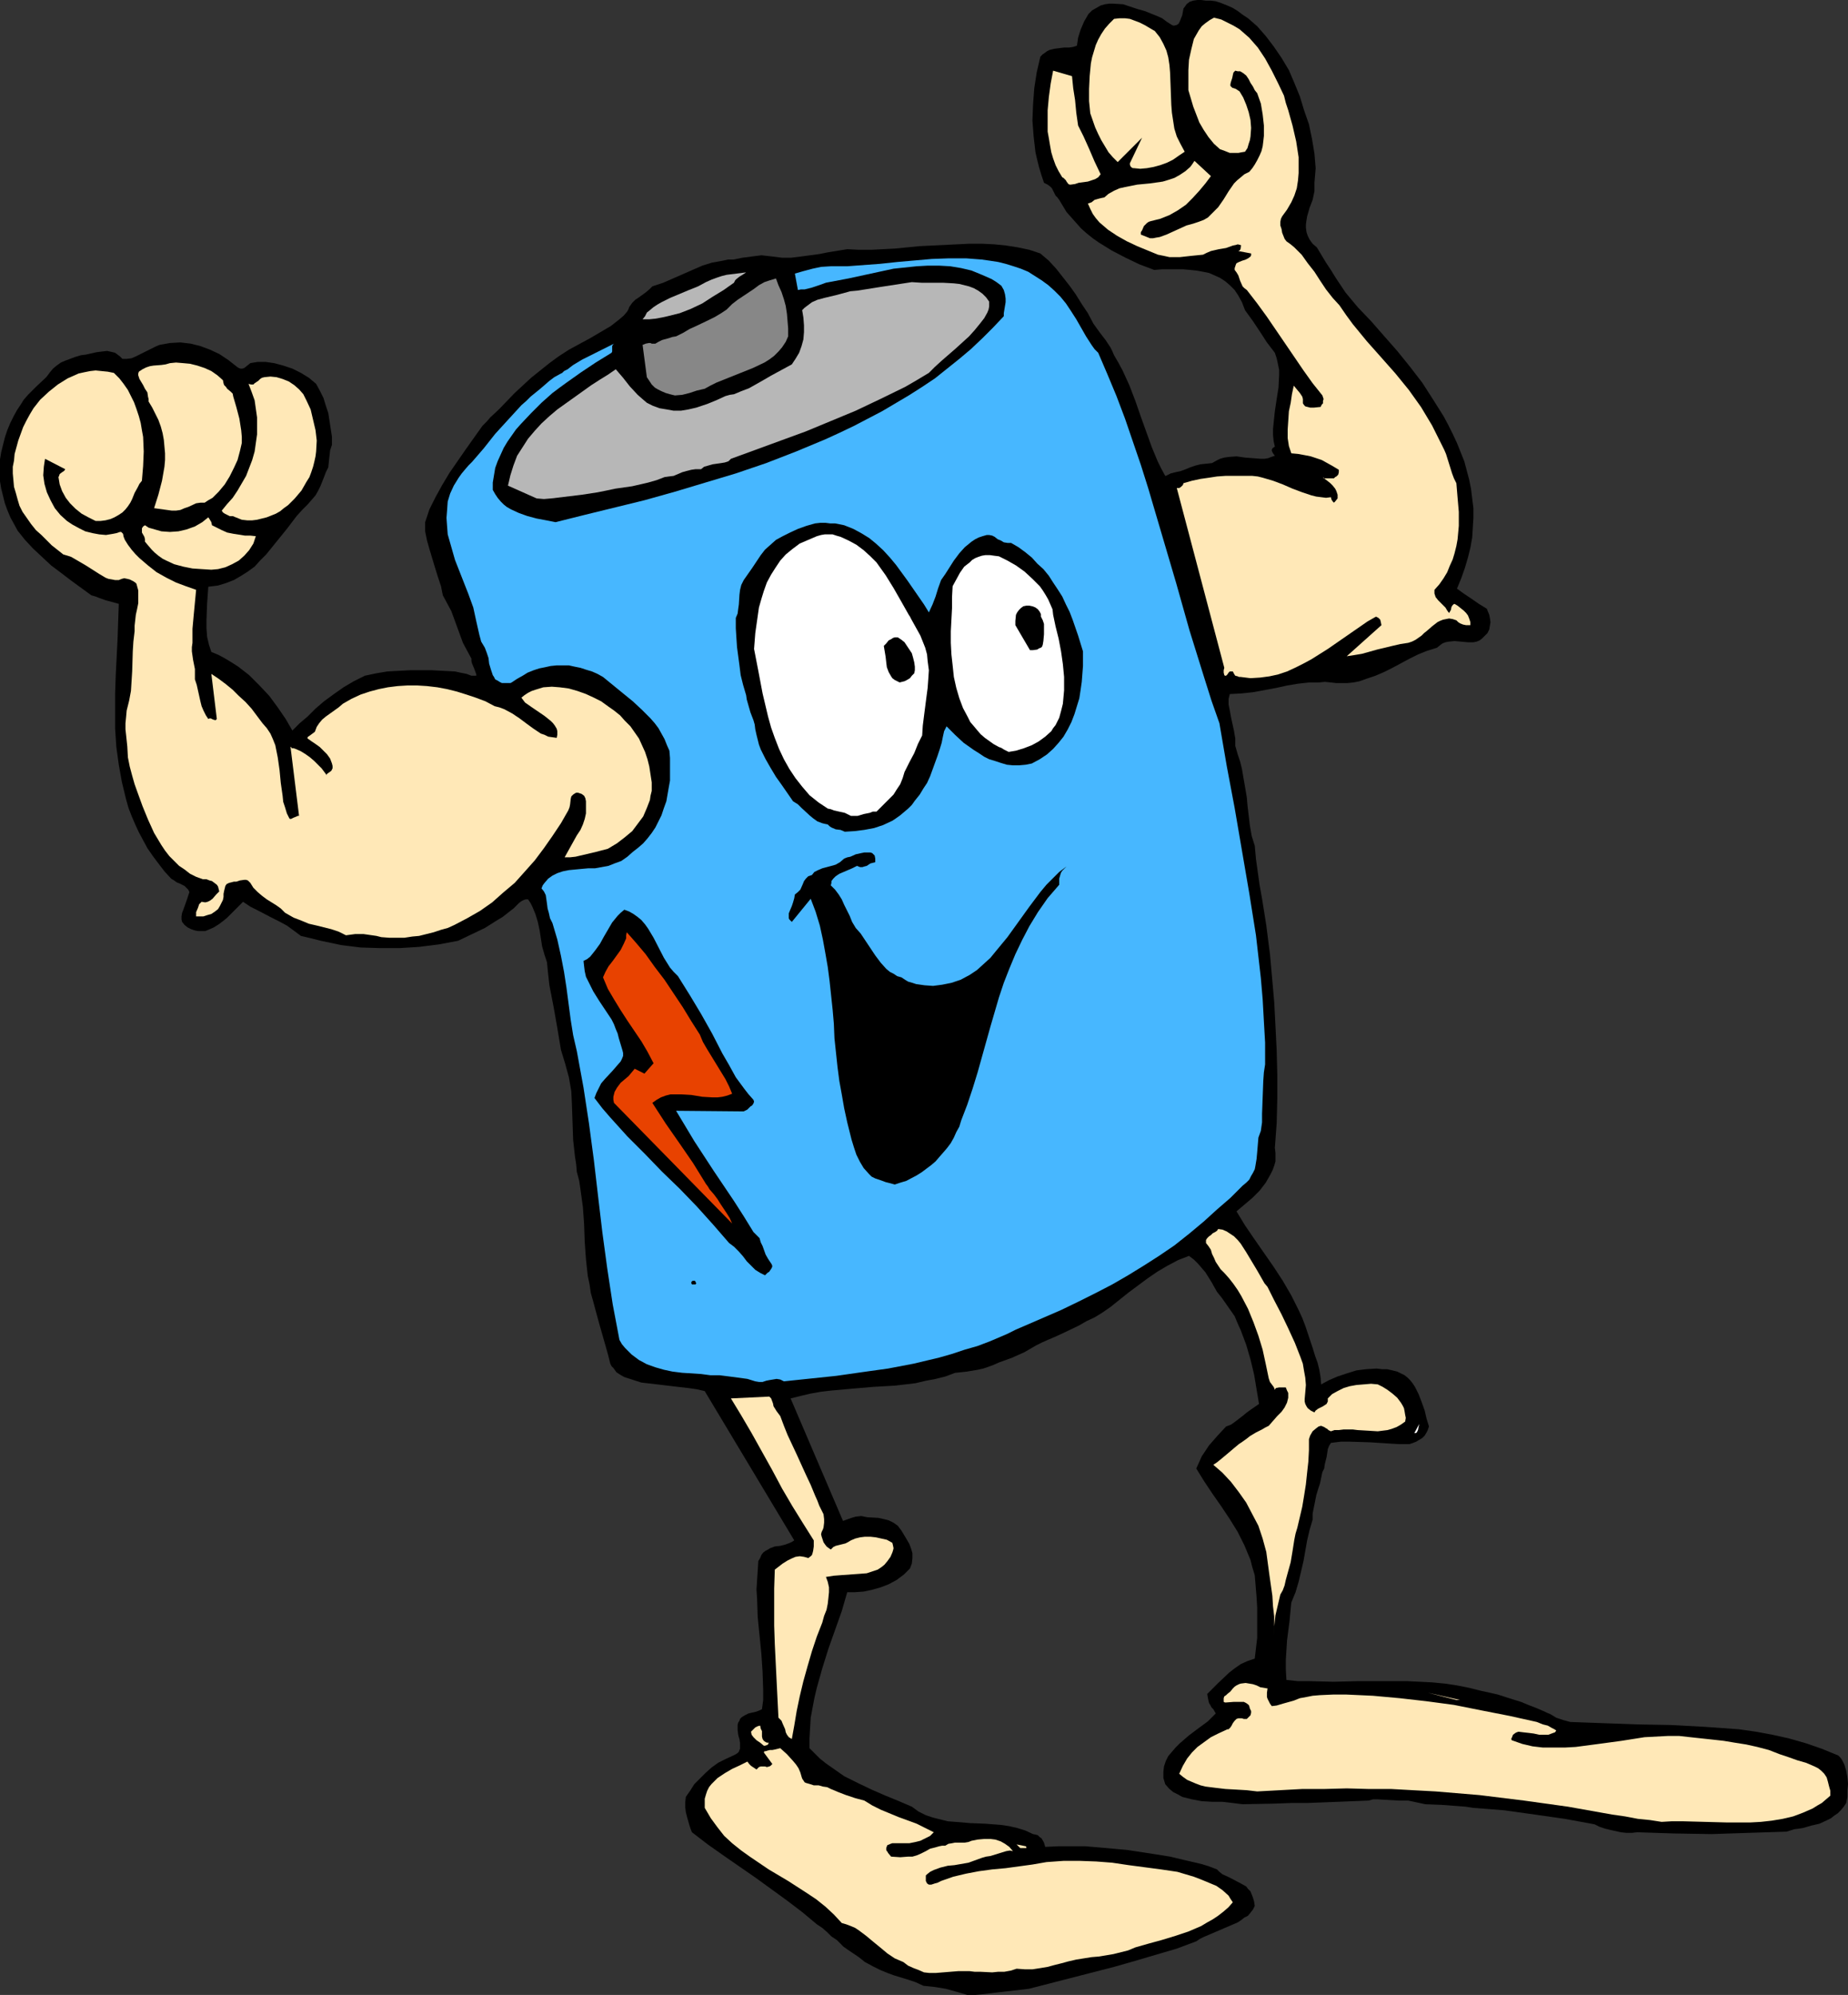 <?xml version="1.0" encoding="UTF-8" standalone="no"?>
<svg
   version="1.0"
   width="129.724mm"
   height="139.993mm"
   id="svg29"
   sodipodi:docname="Battery - Charged.wmf"
   xmlns:inkscape="http://www.inkscape.org/namespaces/inkscape"
   xmlns:sodipodi="http://sodipodi.sourceforge.net/DTD/sodipodi-0.dtd"
   xmlns="http://www.w3.org/2000/svg"
   xmlns:svg="http://www.w3.org/2000/svg">
  <rect width="100%" height="100%" fill="#333333" stroke="none"/>
  <sodipodi:namedview
     id="namedview29"
     pagecolor="#ffffff"
     bordercolor="#000000"
     borderopacity="0.25"
     inkscape:showpageshadow="2"
     inkscape:pageopacity="0.0"
     inkscape:pagecheckerboard="0"
     inkscape:deskcolor="#d1d1d1"
     inkscape:document-units="mm" />
  <defs
     id="defs1">
    <pattern
       id="WMFhbasepattern"
       patternUnits="userSpaceOnUse"
       width="6"
       height="6"
       x="0"
       y="0" />
  </defs>
  <path
     style="fill:#000000;fill-opacity:1;fill-rule:evenodd;stroke:none"
     d="m 256.621,529.106 h 2.101 l 1.778,-0.162 4.04,-0.485 4.202,-0.485 4.202,-0.485 22.624,-5.818 5.656,-1.616 5.494,-1.616 5.494,-1.616 5.171,-1.939 0.97,-0.646 0.97,-0.485 2.262,-0.97 2.262,-0.97 2.262,-0.97 2.262,-0.97 0.97,-0.646 0.808,-0.646 0.97,-0.485 0.646,-0.808 0.646,-0.808 0.485,-0.97 -0.162,-1.131 -0.323,-1.131 -0.323,-0.808 -0.323,-0.808 -0.646,-0.646 -0.485,-0.646 -1.454,-0.808 -3.07,-1.616 -1.778,-0.808 -0.808,-0.646 -0.646,-0.646 -2.101,-0.808 -2.101,-0.646 -4.202,-0.97 -4.04,-0.97 -4.04,-0.646 -7.434,-1.131 -3.555,-0.323 -3.717,-0.323 -3.717,-0.323 h -3.555 -3.555 l -3.555,0.162 -0.323,-1.131 -0.646,-1.131 -0.485,-0.323 -0.485,-0.485 -0.485,-0.162 -0.808,-0.162 -2.101,-0.97 -2.101,-0.646 -2.101,-0.485 -2.101,-0.323 -4.202,-0.323 -4.04,-0.162 -3.878,-0.323 -2.101,-0.162 -1.939,-0.485 -1.939,-0.485 -1.939,-0.646 -1.939,-0.97 -1.778,-1.293 -3.394,-1.454 -3.555,-1.454 -3.717,-1.616 -3.717,-1.778 -3.555,-1.778 -3.232,-2.263 -1.616,-1.131 -1.616,-1.293 -1.293,-1.293 -1.454,-1.454 v -2.586 l 0.162,-2.747 0.162,-2.747 0.485,-2.586 0.485,-2.586 0.646,-2.747 1.454,-5.171 1.616,-5.171 3.555,-10.02 1.454,-5.01 h 2.101 l 2.262,-0.162 2.262,-0.485 2.262,-0.646 2.101,-0.808 2.101,-1.131 1.939,-1.454 1.616,-1.616 0.485,-1.293 0.162,-1.454 v -1.293 l -0.323,-1.131 -0.485,-1.293 -0.646,-1.131 -1.454,-2.424 -0.485,-0.646 -0.485,-0.646 -1.131,-0.808 -1.293,-0.646 -1.293,-0.323 -1.454,-0.323 -2.909,-0.162 -1.616,-0.323 -1.454,0.162 -1.131,0.323 -2.262,0.808 -13.898,-32.483 2.586,-0.646 2.747,-0.646 2.747,-0.485 2.747,-0.323 5.494,-0.485 5.656,-0.485 5.656,-0.323 5.494,-0.646 2.747,-0.646 2.586,-0.485 2.586,-0.646 2.586,-0.97 3.07,-0.323 2.909,-0.485 1.454,-0.323 1.454,-0.485 1.293,-0.485 1.454,-0.646 1.778,-0.646 1.778,-0.646 3.232,-1.454 3.07,-1.778 1.616,-0.808 1.454,-0.646 2.262,-0.97 2.101,-0.97 4.04,-1.939 1.939,-1.131 2.101,-0.97 2.101,-1.293 2.101,-1.454 2.424,-1.939 2.424,-1.939 5.01,-3.717 2.586,-1.778 2.747,-1.616 2.747,-1.454 2.909,-1.131 1.293,0.97 1.131,1.131 0.97,1.131 0.97,1.131 1.616,2.586 1.454,2.586 1.293,1.616 1.131,1.616 1.131,1.616 1.131,1.616 0.808,1.939 0.808,1.778 1.454,3.879 1.131,3.879 0.97,4.04 0.646,3.879 0.646,3.879 -2.101,1.454 -1.131,0.808 -0.97,0.808 -2.101,1.616 -1.131,0.808 -1.293,0.485 -2.262,2.424 -2.262,2.586 -0.97,1.454 -0.97,1.454 -0.646,1.454 -0.808,1.778 2.101,3.394 2.262,3.394 2.262,3.232 2.262,3.394 2.101,3.394 1.778,3.555 1.616,3.879 0.485,1.939 0.646,2.101 0.485,5.818 0.162,2.747 v 2.747 2.747 2.586 l -0.323,2.747 -0.323,2.747 -1.939,0.646 -1.778,0.808 -1.616,1.131 -1.454,1.131 -2.909,2.747 -2.909,2.909 0.162,0.97 0.162,0.808 0.162,0.646 0.323,0.485 0.323,0.646 0.485,0.485 0.646,1.131 -0.97,0.97 -1.131,1.131 -2.424,1.778 -2.586,1.939 -2.424,2.101 -1.131,1.131 -0.97,1.131 -0.97,1.131 -0.646,1.293 -0.485,1.454 -0.162,1.454 v 1.616 l 0.485,1.616 0.97,1.131 1.131,0.97 1.293,0.646 1.131,0.646 1.293,0.323 1.293,0.323 2.586,0.485 2.747,0.162 h 1.454 1.293 l 2.747,0.323 2.586,0.323 8.403,-0.162 4.363,-0.162 h 4.202 l 8.403,-0.323 4.04,-0.162 4.04,-0.162 1.131,-0.323 h 1.293 l 2.747,0.162 2.747,0.162 h 1.293 1.293 l 2.262,0.485 2.262,0.485 4.202,0.162 4.363,0.323 2.101,0.162 2.101,0.323 4.202,0.323 4.04,0.323 8.08,1.131 7.918,1.131 7.918,1.454 1.293,0.646 1.454,0.485 1.293,0.323 1.454,0.323 1.454,0.323 1.454,0.162 h 1.454 l 1.454,-0.162 4.848,0.162 5.01,0.162 9.858,0.162 9.858,-0.323 10.019,-0.323 2.101,-0.646 1.293,-0.162 0.97,-0.162 2.262,-0.646 2.101,-0.485 2.101,-0.97 0.97,-0.485 0.808,-0.646 0.97,-0.646 0.808,-0.808 0.808,-0.97 0.646,-0.97 0.323,-1.616 v -1.778 l 0.162,-1.616 -0.162,-1.778 -0.323,-1.778 -0.485,-1.616 -0.646,-1.293 -0.485,-0.646 -0.485,-0.485 -4.363,-1.778 -4.202,-1.454 -4.525,-1.293 -4.363,-0.97 -4.363,-0.808 -4.525,-0.646 -4.525,-0.323 -4.525,-0.323 -9.05,-0.485 -8.888,-0.162 -8.888,-0.323 -4.525,-0.162 -4.363,-0.162 -1.778,-0.485 -1.939,-0.646 -1.616,-0.97 -0.808,-0.323 -0.646,-0.323 -2.262,-0.97 -2.101,-0.808 -1.939,-0.808 -2.101,-0.646 -4.04,-1.293 -2.101,-0.485 -2.262,-0.485 -3.232,-0.808 -3.232,-0.646 -3.232,-0.485 -3.394,-0.323 -3.232,-0.162 -3.394,-0.162 h -6.464 -6.626 l -6.464,0.162 -6.302,-0.162 h -3.07 l -3.07,-0.323 -0.162,-2.747 v -2.586 l 0.162,-2.586 0.162,-2.586 0.646,-5.01 0.485,-5.01 1.131,-2.747 0.808,-2.747 0.646,-2.747 0.646,-2.747 0.97,-5.495 0.646,-2.747 0.808,-2.747 v -1.616 l 0.323,-1.616 0.646,-3.232 0.485,-1.616 0.485,-1.454 0.646,-3.071 0.485,-0.97 0.162,-1.131 0.485,-1.939 0.323,-2.101 0.323,-0.808 0.485,-0.808 2.586,-0.323 h 2.586 l 5.171,0.162 5.01,0.323 2.747,0.162 h 2.747 l 0.97,-0.323 0.808,-0.323 0.808,-0.485 0.808,-0.485 0.646,-0.646 0.485,-0.808 0.323,-0.646 0.323,-0.97 -0.646,-2.101 -0.485,-2.101 -0.808,-2.263 -0.808,-2.101 -0.97,-1.939 -0.646,-0.97 -0.646,-0.808 -0.646,-0.646 -0.808,-0.646 -0.97,-0.485 -0.97,-0.485 -1.293,-0.323 -1.454,-0.323 h -1.293 l -1.454,-0.162 -2.747,0.162 -2.586,0.323 -2.586,0.808 -2.424,0.808 -2.262,0.97 -2.101,1.131 -0.162,-1.939 -0.323,-1.939 -0.485,-1.939 -0.646,-1.778 -0.646,-2.101 -0.646,-1.939 -1.293,-3.879 -0.808,-2.101 -0.97,-2.101 -1.939,-3.879 -2.262,-3.879 -2.424,-3.717 -2.586,-3.717 -2.586,-3.717 -2.424,-3.555 -2.262,-3.717 2.101,-1.778 2.101,-1.778 1.939,-1.939 1.616,-2.101 0.646,-1.131 0.646,-1.131 0.485,-0.97 0.485,-1.293 0.323,-1.131 v -1.131 -1.131 l -0.162,-1.293 0.485,-6.626 0.162,-6.464 v -6.464 l -0.162,-6.303 -0.323,-6.464 -0.323,-6.303 -1.131,-12.767 -0.485,-3.717 -0.485,-3.879 -1.131,-7.111 -0.646,-3.555 -0.97,-6.949 -0.323,-3.555 -0.808,-2.586 -0.485,-2.747 -0.646,-5.495 -0.162,-1.939 -0.323,-1.939 -0.646,-3.717 -0.323,-1.939 -0.485,-1.939 -0.646,-1.939 -0.646,-2.263 v -1.939 l -0.323,-1.939 -0.808,-3.717 -0.323,-1.778 -0.323,-1.616 v -1.454 l 0.162,-0.646 0.162,-0.646 3.07,-0.162 3.07,-0.323 6.141,-1.131 2.909,-0.646 2.909,-0.485 2.909,-0.323 h 2.586 l 1.616,-0.162 1.616,0.162 1.454,0.162 h 1.454 1.454 l 1.616,-0.162 1.616,-0.323 1.778,-0.646 2.424,-0.808 2.262,-0.97 2.262,-1.131 4.525,-2.424 2.262,-1.131 2.424,-0.97 2.586,-0.808 0.808,-0.646 0.646,-0.485 0.808,-0.323 0.808,-0.162 1.616,-0.162 1.778,0.162 1.778,0.162 h 1.454 l 0.808,-0.162 0.808,-0.323 0.646,-0.485 0.646,-0.646 0.808,-0.808 0.485,-0.97 0.162,-0.97 0.162,-0.97 -0.162,-1.131 -0.162,-0.808 -0.323,-0.808 -0.323,-0.808 -2.101,-1.293 -2.101,-1.454 -1.939,-1.293 -1.778,-1.293 1.131,-2.747 0.97,-2.747 0.808,-2.747 0.646,-2.586 0.485,-2.747 0.162,-2.586 0.162,-2.586 v -2.586 l -0.323,-2.586 -0.323,-2.586 -0.485,-2.424 -0.646,-2.424 -0.646,-2.424 -0.97,-2.424 -0.97,-2.424 -1.131,-2.424 -1.131,-2.263 -1.293,-2.424 -2.747,-4.363 -2.909,-4.525 -3.232,-4.202 -3.394,-4.202 -3.555,-4.04 -3.394,-3.879 -3.555,-3.717 -1.616,-1.939 -1.616,-1.939 -1.293,-1.939 -1.293,-1.939 -1.293,-2.101 -1.293,-1.939 -2.424,-4.04 -1.131,-0.97 -0.808,-1.131 -0.485,-0.97 -0.323,-0.97 -0.162,-1.131 v -0.97 l 0.162,-1.131 0.162,-0.97 0.646,-2.263 0.808,-2.101 0.485,-2.263 v -1.131 -1.131 l 0.162,-1.939 0.162,-1.939 -0.162,-1.939 -0.162,-1.939 -0.646,-3.879 -0.808,-3.879 -1.293,-3.717 -1.131,-3.717 -1.454,-3.555 -1.454,-3.394 -1.939,-3.232 -2.101,-3.071 -2.101,-2.747 -2.262,-2.586 -2.424,-2.101 -1.454,-0.97 -1.293,-0.97 -1.293,-0.808 -1.454,-0.646 -1.616,-0.646 -1.454,-0.485 -1.293,-0.162 h -1.293 L 318.675,0 h -0.97 l -1.131,0.162 -0.97,0.323 -0.808,0.646 -0.323,0.485 -0.485,0.646 -0.323,1.778 -0.323,0.808 -0.323,0.808 -0.323,0.646 -0.485,0.323 -0.646,0.162 h -0.323 l -0.323,-0.162 -1.293,-0.808 -1.293,-0.97 -1.454,-0.646 -1.616,-0.646 -1.616,-0.646 -1.778,-0.485 -1.939,-0.646 -1.939,-0.646 -2.586,-0.162 h -1.131 l -1.131,0.162 -1.131,0.323 -1.131,0.646 -1.131,0.646 -0.97,0.97 -1.131,1.939 -0.97,2.263 -0.646,2.101 -0.162,1.131 -0.162,0.97 -0.97,0.323 -1.131,0.162 h -1.293 l -1.293,0.162 -1.293,0.162 -1.293,0.323 -0.646,0.323 -0.646,0.485 -0.485,0.323 -0.646,0.646 -0.97,4.202 -0.646,4.202 -0.323,4.363 -0.162,4.202 0.323,4.202 0.485,4.202 0.485,2.101 0.485,1.939 0.646,2.101 0.646,1.939 0.97,0.485 0.646,0.485 0.485,0.485 0.323,0.646 0.646,1.293 0.485,0.485 0.485,0.646 0.97,1.616 0.97,1.616 1.293,1.454 1.293,1.454 1.293,1.454 1.454,1.293 1.616,1.293 1.616,1.131 3.394,2.101 3.717,1.939 3.717,1.778 3.878,1.454 1.939,-0.162 h 5.818 l 1.778,0.162 1.616,0.162 1.778,0.323 1.616,0.323 1.454,0.646 1.454,0.646 1.454,0.97 1.131,0.97 1.293,1.293 0.97,1.454 0.97,1.778 0.808,2.101 2.101,2.909 1.939,2.909 1.778,2.747 2.101,2.747 0.485,1.454 0.323,1.454 0.323,1.616 v 1.454 l -0.162,3.232 -0.485,3.071 -0.485,3.232 -0.323,3.071 -0.162,1.616 v 1.616 l 0.162,1.616 0.323,1.454 -0.485,0.323 -0.162,0.162 -0.162,0.323 v 0.323 l 0.323,0.646 0.485,0.646 -0.97,0.323 -0.808,0.323 -0.97,0.162 h -0.97 l -2.101,-0.162 -2.101,-0.162 -2.262,-0.323 -2.101,0.162 -1.131,0.162 -1.131,0.323 -0.97,0.485 -1.131,0.646 -1.454,0.162 -1.616,0.162 -1.293,0.323 -1.454,0.485 -1.131,0.485 -1.293,0.485 -1.454,0.323 -1.293,0.323 -0.97,0.485 -0.323,0.162 h -0.162 l -0.97,-1.778 -0.97,-1.939 -1.616,-3.879 -1.454,-4.04 -1.454,-4.04 -1.454,-4.202 -1.616,-4.202 -1.778,-3.879 -1.131,-2.101 -1.131,-1.939 -0.485,-1.131 -0.485,-0.97 -1.293,-1.939 -1.616,-2.101 -0.808,-1.131 -0.808,-1.131 -1.454,-2.747 -1.616,-2.424 -1.616,-2.586 -1.616,-2.263 -1.778,-2.263 -1.778,-2.263 -1.939,-2.101 -2.262,-1.939 -2.909,-0.97 -3.07,-0.646 -3.07,-0.485 -3.232,-0.323 -3.232,-0.162 h -3.232 l -6.626,0.323 -6.626,0.323 -6.626,0.646 -6.302,0.323 h -3.232 l -3.07,-0.162 -5.01,0.808 -2.424,0.485 -2.424,0.323 -2.424,0.323 -2.586,0.323 h -2.424 l -2.586,-0.323 -1.454,-0.162 -1.454,-0.162 -1.293,0.162 -1.293,0.162 -2.424,0.323 -2.424,0.485 h -1.454 l -1.454,0.323 -2.747,0.485 -2.586,0.808 -2.586,1.131 -5.171,2.263 -2.586,1.131 -2.909,0.97 -0.808,0.808 -0.97,0.808 -1.778,1.293 -0.97,0.646 -0.808,0.808 -0.808,1.131 -0.162,0.485 -0.323,0.646 -0.97,1.131 -1.131,0.97 -2.262,1.778 -2.747,1.616 -2.747,1.616 -5.656,3.071 -2.747,1.778 -2.424,1.778 -2.424,1.939 -2.424,1.939 -2.262,2.101 -2.101,1.939 -4.202,4.363 -2.262,2.101 -0.97,1.131 -1.131,1.131 -4.363,6.141 -4.363,6.303 -1.939,3.232 -1.778,3.232 -1.616,3.232 -1.131,3.394 v 2.424 l 0.485,2.424 0.646,2.263 1.454,4.848 0.808,2.586 0.808,2.424 0.485,2.424 1.131,2.101 1.131,2.101 3.07,8.404 1.131,2.101 1.131,2.101 v 0.646 l 0.162,0.646 0.485,1.131 0.485,1.293 0.162,0.485 v 0.323 h -1.293 l -1.293,-0.485 -1.616,-0.323 -1.454,-0.323 -6.141,-0.323 h -5.818 l -3.07,0.162 -2.909,0.162 -2.909,0.485 -3.07,0.646 -2.909,1.454 -2.747,1.616 -2.747,1.939 -2.424,1.778 -2.262,1.939 -2.101,2.101 -2.101,1.778 -1.939,1.939 -1.778,-3.071 -2.101,-3.071 -2.262,-3.071 -2.586,-2.747 -2.747,-2.747 -1.454,-1.131 -1.454,-1.131 -1.778,-1.131 -1.616,-0.97 -1.778,-0.97 -1.939,-0.808 -0.646,-1.939 -0.485,-2.101 -0.162,-2.263 v -2.101 l 0.162,-4.363 0.162,-2.263 0.162,-2.263 2.586,-0.323 2.101,-0.646 2.101,-0.808 1.939,-1.131 1.778,-1.131 1.778,-1.293 1.454,-1.616 1.616,-1.616 2.747,-3.394 2.747,-3.394 2.586,-3.394 1.454,-1.616 1.454,-1.454 1.131,-1.293 0.97,-1.131 0.646,-1.131 0.646,-1.293 0.97,-2.424 0.485,-1.293 0.646,-1.293 0.162,-1.616 0.162,-1.454 0.162,-1.454 0.485,-1.454 v -2.101 l -0.323,-2.101 -0.323,-2.101 -0.323,-2.101 -0.646,-1.939 -0.646,-2.101 -0.97,-1.939 -0.97,-1.778 -1.939,-1.616 -2.101,-1.293 -2.262,-1.131 -2.424,-0.808 -2.424,-0.646 -2.262,-0.323 h -2.101 l -0.97,0.162 -0.97,0.162 -1.616,1.293 -0.485,0.162 h -0.485 l -0.485,-0.162 -0.485,-0.323 -2.262,-1.778 -2.424,-1.616 -2.424,-1.131 -2.586,-0.97 -2.586,-0.646 -2.747,-0.323 -2.747,0.162 -2.747,0.485 -1.131,0.485 -1.293,0.646 -1.293,0.646 -1.293,0.646 -1.293,0.646 -1.131,0.485 -1.293,0.162 h -1.131 l -0.646,-0.646 -0.646,-0.485 -0.646,-0.485 -0.646,-0.162 -1.454,-0.323 -1.454,0.162 -1.293,0.162 -1.454,0.323 -1.454,0.323 -1.293,0.162 -1.616,0.485 -1.293,0.485 -1.293,0.485 -1.131,0.485 -1.131,0.808 -0.97,0.808 -0.808,0.97 -0.97,1.293 -2.586,2.424 -2.262,2.263 -1.131,1.293 -0.808,1.293 -0.97,1.454 -0.808,1.454 -0.97,1.939 -0.808,1.939 -0.646,1.939 -0.485,1.939 -0.485,1.939 L 0,121.853 v 1.939 1.939 1.939 l 0.323,1.939 0.485,1.939 0.485,1.939 0.646,1.778 0.808,1.939 0.97,1.778 0.97,1.778 1.939,2.424 2.101,2.263 2.424,2.263 2.424,2.263 2.586,1.939 2.747,2.101 5.333,3.879 1.131,0.323 0.808,0.323 1.778,0.646 1.778,0.485 1.778,0.485 -0.323,9.373 -0.485,9.535 -0.162,4.848 v 4.687 4.687 l 0.323,4.848 0.646,4.687 0.808,4.525 1.131,4.687 0.646,2.263 0.808,2.101 0.97,2.263 0.97,2.101 1.131,2.101 1.131,2.101 1.454,2.101 1.454,1.939 1.616,2.101 1.778,1.939 0.808,0.485 0.646,0.485 0.808,0.323 0.646,0.323 0.646,0.323 0.485,0.485 0.485,0.485 0.323,0.646 -0.808,2.424 -0.808,2.263 -0.323,0.808 -0.162,0.97 v 0.808 l 0.162,0.646 0.646,0.808 0.808,0.646 0.97,0.485 0.97,0.323 0.808,0.162 h 0.97 0.97 l 0.808,-0.323 1.454,-0.646 1.293,-0.808 1.293,-0.97 0.97,-0.808 2.101,-2.101 2.101,-2.101 1.939,1.293 1.939,0.97 3.717,1.939 1.939,0.97 2.101,1.131 1.778,1.293 1.939,1.454 2.747,0.646 2.586,0.646 5.333,1.131 5.171,0.646 5.171,0.162 h 5.171 l 5.171,-0.323 5.171,-0.646 5.171,-0.97 3.717,-1.778 3.394,-1.616 3.07,-1.939 1.616,-0.97 1.454,-1.131 0.808,-0.646 0.646,-0.485 1.454,-1.454 0.646,-0.485 0.646,-0.323 0.485,-0.162 h 0.646 l 0.646,0.97 0.485,0.97 0.808,1.939 0.646,2.101 0.485,2.263 0.323,2.101 0.323,2.101 0.646,2.263 0.646,1.939 0.323,3.232 0.323,2.909 1.131,5.818 0.97,5.495 0.97,5.818 1.131,3.717 0.97,3.555 0.646,3.717 0.162,3.555 0.162,4.687 0.162,4.687 0.485,4.363 0.323,2.101 0.162,1.939 0.646,2.424 0.323,2.263 0.646,4.687 0.323,4.525 0.162,4.687 0.323,4.525 0.485,4.525 0.485,2.263 0.323,2.263 0.646,2.263 0.646,2.424 0.97,3.555 1.939,6.788 0.485,1.778 0.485,1.939 0.323,0.646 0.485,0.485 0.808,1.131 0.97,0.646 1.131,0.646 4.525,1.454 4.202,0.485 4.04,0.485 4.202,0.485 2.262,0.323 2.101,0.485 23.755,39.594 -0.485,0.323 -0.646,0.323 -1.293,0.485 -1.293,0.323 -1.454,0.162 -1.293,0.485 -0.485,0.323 -0.646,0.323 -0.646,0.485 -0.485,0.646 -0.323,0.808 -0.485,0.808 -0.162,2.586 -0.162,2.424 -0.162,2.586 0.162,2.424 0.162,4.848 0.485,4.848 0.485,4.848 0.323,4.848 0.162,4.848 v 2.586 l -0.323,2.424 -0.646,0.323 -0.808,0.323 -2.101,0.485 -0.97,0.485 -0.808,0.485 -0.485,0.485 -0.162,0.485 -0.323,0.485 -0.162,0.646 v 1.293 l 0.162,1.293 0.162,0.646 0.162,0.485 0.162,1.131 v 0.97 0.485 l -0.162,0.323 -0.162,0.485 -0.323,0.323 -0.485,0.323 -0.646,0.323 -2.101,0.97 -1.939,0.97 -1.778,1.293 -1.616,1.454 -1.454,1.454 -1.454,1.454 -1.131,1.778 -1.131,1.616 -0.162,1.454 v 1.293 l 0.162,1.293 0.323,1.293 0.323,1.131 0.323,1.131 0.323,0.97 0.323,0.808 4.202,3.232 4.363,3.071 4.202,2.909 4.202,2.909 8.242,5.98 4.04,3.071 3.878,3.232 1.454,0.97 1.293,1.131 1.131,1.131 1.454,0.97 1.778,1.778 2.101,1.454 1.939,1.293 0.808,0.646 0.808,0.646 2.101,1.131 1.939,0.97 1.939,0.808 1.778,0.646 3.717,1.131 1.939,0.646 2.101,0.97 3.07,0.323 2.909,0.485 2.909,0.808 2.747,0.808 z"
     id="path1" />
  <path
     style="fill:#ffe8b7;fill-opacity:1;fill-rule:evenodd;stroke:none"
     d="m 245.147,523.126 1.454,0.162 h 1.616 l 5.979,-0.485 h 3.07 l 1.293,0.162 h 1.454 l 3.232,0.162 1.616,-0.162 h 1.616 l 1.778,-0.323 1.454,-0.485 2.262,0.162 h 1.939 l 2.101,-0.323 1.939,-0.323 1.778,-0.485 1.939,-0.485 1.778,-0.485 2.101,-0.485 4.04,-0.646 1.939,-0.162 1.939,-0.323 1.939,-0.323 1.939,-0.485 1.939,-0.485 1.939,-0.808 3.394,-0.97 3.555,-0.97 3.717,-1.131 3.394,-1.131 3.394,-1.454 1.616,-0.97 1.454,-0.808 1.454,-0.97 1.454,-1.131 1.293,-1.131 1.131,-1.293 -0.646,-0.97 -0.485,-0.808 -1.616,-1.454 -1.616,-1.131 -1.939,-0.808 -1.939,-0.808 -2.101,-0.808 -4.363,-1.293 -4.363,-0.646 -8.565,-1.131 -4.363,-0.646 -4.202,-0.323 -4.363,-0.162 h -4.363 l -4.525,0.323 -3.717,0.646 -3.555,0.485 -3.555,0.485 -3.555,0.323 -3.555,0.485 -3.394,0.646 -3.394,0.808 -3.232,1.131 -0.97,0.485 -0.646,0.162 -0.97,0.323 h -0.646 l -0.485,-0.323 -0.323,-0.646 v -0.485 -0.485 -0.485 l 0.323,-0.323 0.808,-0.646 0.97,-0.485 1.778,-0.646 1.939,-0.485 1.778,-0.162 3.717,-0.646 1.778,-0.646 1.778,-0.646 1.131,-0.323 1.131,-0.162 2.101,-0.646 2.101,-0.646 0.97,-0.162 0.808,0.162 -0.97,-1.131 -1.131,-0.808 -1.131,-0.646 -1.454,-0.485 -1.293,-0.162 h -1.616 l -1.778,0.162 -1.616,0.323 -0.808,0.323 -0.97,0.162 h -2.586 l -0.808,0.162 -0.97,0.162 -0.808,0.485 h -0.808 l -0.808,0.162 -1.131,0.323 -1.293,0.323 -1.131,0.646 -1.293,0.646 -1.131,0.485 -1.131,0.323 h -1.131 l -2.101,0.162 -2.424,-0.162 -0.808,-0.97 -0.162,-0.323 -0.162,-0.162 -0.162,-0.323 v -0.485 l 0.162,-0.485 0.162,-0.323 0.485,-0.162 0.323,-0.162 0.485,-0.162 h 0.323 2.909 1.293 l 1.616,-0.323 1.293,-0.323 1.293,-0.646 1.293,-0.646 0.97,-0.97 -2.262,-1.131 -2.262,-1.131 -4.848,-1.778 -4.686,-1.939 -2.262,-1.131 -2.101,-1.293 -2.424,-0.646 -2.424,-0.808 -2.101,-0.808 -1.131,-0.485 -0.808,-0.323 -0.97,-0.485 -1.131,-0.162 -1.131,-0.323 h -1.293 l -0.97,-0.323 -1.131,-0.323 -0.323,-0.162 -0.323,-0.485 -0.323,-0.485 -0.162,-0.485 -0.323,-1.131 -0.485,-1.131 -0.646,-0.97 -0.808,-0.97 -1.616,-1.778 -1.778,-1.616 -1.293,0.323 -0.808,0.162 h -0.323 -0.323 l -0.646,0.162 -0.485,0.162 h -0.323 l -0.162,0.323 2.262,3.071 -0.485,0.485 -0.323,0.162 -0.646,0.162 -0.485,-0.162 h -0.485 -0.646 l -0.485,0.162 -0.646,0.646 -0.485,-0.323 -0.485,-0.323 -0.485,-0.323 -0.485,-0.485 -0.485,-0.646 -1.939,0.97 -2.101,0.97 -1.939,1.131 -1.939,1.293 -0.808,0.808 -0.808,0.808 -0.646,0.808 -0.485,0.97 -0.323,0.97 -0.323,1.131 v 1.131 1.293 l 1.616,2.747 1.778,2.424 1.778,2.263 2.101,1.939 2.424,1.939 2.262,1.616 5.01,3.394 5.171,3.071 5.01,3.232 2.424,1.616 2.424,1.939 2.262,2.101 2.101,2.263 1.131,0.323 1.293,0.485 1.131,0.485 0.97,0.646 1.939,1.454 1.939,1.616 1.778,1.454 1.939,1.616 1.939,1.293 1.131,0.485 1.131,0.485 0.646,0.485 0.646,0.485 1.454,0.646 1.293,0.485 z"
     id="path2" />
  <path
     style="fill:#ffe8b7;fill-opacity:1;fill-rule:evenodd;stroke:none"
     d="m 270.68,490.158 h 1.616 v -0.323 l -0.162,-0.162 -0.808,-0.162 -0.808,-0.162 -0.808,-0.162 0.485,0.485 z"
     id="path3" />
  <path
     style="fill:#ffe8b7;fill-opacity:1;fill-rule:evenodd;stroke:none"
     d="m 440.844,483.209 2.747,-0.162 h 2.747 l 5.979,0.162 5.979,0.162 h 5.979 l 2.909,-0.162 2.909,-0.323 2.909,-0.485 2.747,-0.646 2.586,-0.97 2.586,-1.131 1.293,-0.808 1.131,-0.646 1.131,-0.97 1.131,-0.97 v -1.293 l -0.323,-1.131 -0.323,-1.293 -0.323,-1.131 -0.646,-0.97 -0.808,-0.808 -0.808,-0.646 -0.97,-0.485 -2.262,-0.97 -2.262,-0.646 -2.262,-0.808 -2.424,-0.808 -2.909,-1.131 -3.07,-0.808 -2.909,-0.646 -3.07,-0.485 -2.909,-0.485 -2.909,-0.323 -5.979,-0.646 -2.909,-0.323 h -3.07 l -3.07,0.162 -3.07,0.162 -6.141,0.97 -5.979,0.808 -6.141,0.808 -2.909,0.162 h -2.909 -2.909 l -2.747,-0.323 -2.747,-0.646 -2.747,-0.97 -0.162,-0.323 0.162,-0.323 0.323,-0.808 0.646,-0.485 0.323,-0.162 0.485,-0.162 1.293,0.162 1.454,0.162 1.293,0.162 1.454,0.323 h 1.293 1.131 l 1.293,-0.485 0.485,-0.162 0.323,-0.485 -0.485,-0.323 -0.646,-0.323 -1.131,-0.646 -0.646,-0.162 -0.646,-0.162 -0.808,-0.323 -0.808,-0.323 -7.272,-1.616 -7.434,-1.454 -7.272,-1.454 -7.272,-0.97 -7.11,-0.808 -7.11,-0.646 -7.11,-0.323 h -3.394 l -3.555,0.162 -1.939,0.162 -1.616,0.323 -1.778,0.323 -1.616,0.646 -2.909,0.808 -1.616,0.485 -1.293,0.162 -0.485,-0.646 -0.323,-0.646 -0.323,-0.646 -0.162,-0.485 v -1.131 l 0.162,-1.131 -0.97,-0.162 -0.97,-0.162 -0.97,-0.485 -0.97,-0.323 -0.97,-0.162 -0.97,-0.162 -1.293,0.162 -0.485,0.162 -0.646,0.323 -0.485,0.323 -0.485,0.485 -0.646,0.808 -0.808,0.646 -0.323,0.323 -0.485,0.323 -0.162,0.485 v 0.485 0.162 0.323 l 0.323,0.162 h 0.323 l 2.101,-0.162 h 0.97 0.808 0.808 l 0.646,0.323 0.646,0.485 0.162,0.323 0.162,0.646 0.323,0.646 v 0.485 l -0.162,0.646 -0.323,0.323 -0.323,0.323 -0.323,0.323 h -0.323 -0.485 l -0.485,-0.162 h -0.485 -0.485 l -0.485,0.162 -0.485,0.485 -0.485,0.646 -0.323,0.646 -0.323,0.485 -0.485,0.485 h -0.323 l -0.323,0.162 -2.101,0.97 -1.939,0.97 -1.778,1.293 -1.778,1.293 -1.454,1.454 -1.293,1.616 -1.131,1.939 -0.97,2.101 0.97,0.808 1.131,0.808 1.131,0.485 1.131,0.485 1.293,0.485 1.293,0.323 2.586,0.323 2.747,0.323 2.909,0.162 2.747,0.162 2.747,0.323 5.979,-0.323 5.979,-0.323 h 5.818 l 5.979,-0.162 5.818,0.162 h 5.979 l 5.818,0.323 5.979,0.323 5.818,0.485 5.818,0.485 11.797,1.454 11.635,1.616 11.797,2.101 3.394,0.485 3.394,0.646 3.232,0.323 z"
     id="path4" />
  <path
     style="fill:#ffe8b7;fill-opacity:1;fill-rule:evenodd;stroke:none"
     d="m 202.646,463.008 h 0.323 l 0.485,-0.162 0.323,-0.162 0.162,-0.485 h -0.485 l -0.323,-0.162 -0.485,-0.323 -0.323,-0.485 -0.162,-0.646 v -0.646 -0.808 l -0.323,-0.646 -0.162,-0.808 -0.646,0.162 -0.646,0.323 -0.485,0.485 -0.646,0.646 0.162,0.808 0.485,0.646 0.323,0.323 0.485,0.485 0.485,0.323 0.485,0.323 z"
     id="path5" />
  <path
     style="fill:#ffe8b7;fill-opacity:1;fill-rule:evenodd;stroke:none"
     d="m 210.08,461.23 0.646,-3.555 0.646,-3.879 0.808,-3.879 0.97,-4.04 1.131,-4.04 1.131,-3.879 1.293,-3.879 1.454,-3.717 0.485,-1.778 0.646,-1.616 0.323,-1.616 0.162,-1.454 0.162,-1.616 v -1.293 l -0.323,-1.454 -0.485,-1.293 2.101,-0.323 2.101,-0.162 2.262,-0.162 2.262,-0.162 2.101,-0.162 0.97,-0.323 0.97,-0.323 0.97,-0.323 0.97,-0.646 0.808,-0.646 0.808,-0.97 0.808,-1.131 0.485,-1.131 0.162,-0.485 0.162,-0.646 -0.162,-0.808 -0.162,-0.646 -1.454,-0.808 -1.454,-0.323 -1.454,-0.323 -1.454,-0.162 h -1.454 l -1.293,0.162 -1.293,0.323 -1.131,0.485 -0.808,0.485 -0.646,0.323 -1.293,0.323 -1.293,0.323 -0.646,0.323 -0.646,0.646 -0.485,-0.323 -0.646,-0.485 -0.485,-0.646 -0.323,-0.485 -0.485,-1.454 -0.162,-0.646 0.162,-0.646 0.323,-0.646 0.162,-0.485 0.162,-1.293 v -0.97 l -0.162,-1.293 -0.485,-0.97 -0.646,-1.293 -0.485,-1.293 -0.646,-1.454 -1.131,-2.747 -1.293,-2.747 -2.424,-5.333 -2.424,-5.171 -0.97,-2.424 -0.97,-2.586 -0.485,-0.646 -0.485,-0.646 -0.808,-1.293 -0.162,-0.808 -0.485,-1.293 -0.485,-0.485 -10.181,0.485 2.747,4.525 2.747,4.687 5.494,9.858 2.586,4.848 2.747,4.687 2.909,4.687 2.747,4.363 v 1.616 l -0.162,1.131 -0.162,0.646 -0.162,0.485 -0.323,0.323 -0.646,0.485 -1.131,-0.323 -1.131,-0.162 -1.131,0.162 -1.131,0.485 -0.97,0.485 -1.293,0.808 -2.101,1.616 -0.162,5.01 v 5.01 4.848 l 0.162,4.848 0.485,9.858 0.485,9.697 0.808,0.808 0.323,0.808 0.646,1.454 0.162,0.808 0.323,0.646 0.485,0.646 z"
     id="path6" />
  <path
     style="fill:#ffe8b7;fill-opacity:1;fill-rule:evenodd;stroke:none"
     d="m 386.385,450.887 h 0.97 l -8.565,-1.939 z"
     id="path7" />
  <path
     style="fill:#ffe8b7;fill-opacity:1;fill-rule:evenodd;stroke:none"
     d="m 337.905,434.242 0.162,-2.909 0.323,-2.909 0.646,-2.747 0.646,-2.747 0.646,-1.131 0.485,-1.293 0.323,-1.454 0.485,-1.778 0.808,-2.909 0.485,-2.909 0.485,-3.071 0.323,-1.616 0.485,-1.616 0.646,-2.747 0.646,-2.747 0.485,-2.909 0.485,-3.071 0.323,-3.071 0.323,-2.909 0.162,-3.071 v -2.909 l 0.162,-0.485 0.162,-0.485 0.646,-1.131 0.97,-0.808 0.646,-0.485 0.646,-0.162 0.808,0.323 0.485,0.323 0.323,0.162 0.323,0.323 0.646,0.323 0.97,-0.323 h 1.131 l 1.293,-0.162 h 1.131 1.293 l 1.293,0.162 2.747,0.162 2.586,0.162 1.293,-0.162 1.293,-0.162 1.131,-0.323 1.293,-0.485 1.131,-0.646 1.131,-0.808 0.162,-0.97 -0.162,-0.808 -0.162,-0.97 -0.162,-0.808 -0.323,-0.646 -0.485,-0.808 -0.97,-1.293 -1.293,-1.131 -1.293,-0.97 -1.293,-0.808 -1.293,-0.646 -1.778,-0.162 -1.939,0.162 -1.939,0.162 -1.778,0.323 -1.616,0.485 -1.616,0.808 -1.454,0.808 -1.131,1.131 v 0.485 0.323 l -0.323,0.646 -0.485,0.323 -0.485,0.323 -1.293,0.646 -0.646,0.485 -0.323,0.485 -0.97,-0.485 -0.808,-0.646 -0.323,-0.485 -0.323,-0.646 -0.162,-0.646 v -0.646 l 0.162,-1.778 0.162,-1.939 -0.162,-1.939 -0.323,-1.778 -0.323,-1.939 -0.646,-1.778 -1.454,-3.717 -1.778,-3.879 -1.778,-3.717 -1.939,-3.717 -1.778,-3.555 -0.808,-0.97 -0.646,-1.131 -1.293,-2.263 -2.909,-4.848 -1.454,-2.263 -0.808,-0.97 -0.97,-0.97 -0.97,-0.646 -0.97,-0.646 -1.131,-0.485 -1.131,-0.162 -0.323,0.485 -0.485,0.323 -0.646,0.323 -0.485,0.485 -0.485,0.323 -0.485,0.485 -0.323,0.485 v 0.808 l 0.646,0.808 0.646,0.97 0.323,1.131 0.485,0.97 0.485,1.131 0.646,0.97 0.646,0.97 0.97,0.97 1.293,1.454 1.131,1.454 1.131,1.616 0.97,1.616 1.778,3.394 1.454,3.555 1.293,3.555 1.131,3.717 0.808,3.717 0.808,3.879 0.162,0.485 0.162,0.485 0.485,0.646 0.485,0.646 0.162,0.323 0.162,0.485 0.162,-0.323 0.162,-0.162 0.808,-0.162 h 1.778 l 0.323,0.808 0.323,0.646 v 0.808 0.485 l -0.162,0.646 -0.162,0.646 -0.646,1.293 -0.808,1.131 -1.131,1.131 -2.262,2.586 -0.97,0.485 -0.808,0.485 -1.616,0.808 -1.616,0.97 -0.808,0.646 -1.131,0.808 -0.97,0.646 -0.97,0.808 -2.101,1.778 -1.939,1.616 -0.808,0.646 -0.97,0.646 2.424,2.101 2.262,2.424 2.101,2.747 1.939,2.747 1.616,3.071 1.616,3.071 1.131,3.394 0.97,3.555 0.808,5.98 0.808,5.656 0.162,2.747 0.323,2.747 v 2.747 z"
     id="path8" />
  <path
     style="fill:#ffffff;fill-opacity:1;fill-rule:evenodd;stroke:none"
     d="m 375.235,380.103 h 0.323 l 0.323,-0.162 0.323,-0.646 0.162,-0.808 0.162,-0.808 z"
     id="path9" />
  <path
     style="fill:#47b7ff;fill-opacity:1;fill-rule:evenodd;stroke:none"
     d="m 200.384,366.366 0.97,0.162 h 0.97 l 0.97,-0.323 0.808,-0.162 0.97,-0.162 0.97,-0.162 0.97,0.162 0.323,0.162 0.646,0.323 13.898,-1.454 6.787,-0.97 6.949,-0.97 6.787,-1.293 6.787,-1.616 3.394,-0.97 3.394,-1.131 3.394,-0.97 3.394,-1.293 4.525,-1.939 2.262,-1.131 2.262,-0.97 9.696,-4.202 4.686,-2.263 4.525,-2.263 4.363,-2.263 4.202,-2.424 4.202,-2.586 4.04,-2.586 4.04,-2.747 3.878,-3.071 3.878,-3.232 3.555,-3.232 3.555,-3.071 3.232,-3.232 0.97,-0.808 0.808,-0.808 0.485,-0.97 0.485,-0.808 0.485,-0.97 0.162,-0.808 0.323,-1.939 0.162,-1.778 0.162,-1.939 0.162,-1.939 0.646,-1.778 0.323,-2.263 v -2.263 l 0.162,-4.363 0.162,-4.363 0.162,-2.263 0.323,-2.101 v -5.818 l -0.323,-5.656 -0.323,-5.818 -0.485,-5.656 -0.646,-5.656 -0.646,-5.656 -1.778,-11.151 -1.939,-11.313 -1.939,-11.313 -2.101,-11.151 -1.939,-11.313 -2.101,-5.98 -1.939,-6.141 -3.878,-12.444 -3.555,-12.605 -3.717,-12.605 -3.717,-12.605 -1.939,-6.141 -2.101,-6.141 -2.101,-6.141 -2.262,-5.98 -2.424,-5.818 -2.424,-5.656 -0.97,-0.97 -0.808,-1.131 -1.454,-2.263 -1.293,-2.263 -1.293,-2.263 -1.454,-2.263 -1.293,-1.939 -1.454,-1.778 -1.616,-1.616 -1.616,-1.454 -1.778,-1.293 -1.778,-1.131 -1.778,-1.131 -1.939,-0.808 -1.939,-0.646 -2.101,-0.646 -1.939,-0.485 -2.101,-0.323 -2.262,-0.323 -4.202,-0.323 h -4.525 l -4.525,0.162 -9.211,0.808 -4.525,0.485 -4.363,0.323 -4.363,0.323 h -4.363 l -2.586,0.162 -2.262,0.485 -2.424,0.646 -2.262,0.646 0.808,4.363 0.808,-0.162 h 0.97 l 1.939,-0.485 1.939,-0.646 1.778,-0.646 5.979,-1.131 5.979,-1.293 5.979,-1.293 3.07,-0.323 3.07,-0.323 2.909,-0.162 h 3.07 l 2.909,0.162 2.909,0.485 2.747,0.646 2.747,1.131 2.586,1.131 1.293,0.808 1.293,0.97 0.646,1.131 0.323,1.131 0.162,1.131 v 0.97 l -0.323,1.939 -0.162,0.97 v 0.808 l -2.747,2.909 -2.909,2.909 -3.07,2.909 -3.07,2.586 -3.232,2.586 -3.232,2.586 -3.394,2.263 -3.555,2.263 -3.555,2.101 -3.555,2.101 -3.717,1.939 -3.717,1.939 -3.717,1.778 -3.878,1.778 -7.757,3.232 -7.918,3.071 -8.08,2.747 -8.08,2.424 -8.08,2.424 -8.08,2.263 -7.918,1.939 -7.918,1.939 -7.757,1.939 -2.424,-0.485 -2.586,-0.485 -2.424,-0.646 -2.262,-0.808 -2.101,-0.97 -1.131,-0.646 -0.808,-0.646 -0.808,-0.808 -0.808,-0.97 -0.646,-0.97 -0.646,-1.131 v -1.939 l 0.323,-1.939 0.323,-1.939 0.646,-1.778 0.808,-1.778 0.808,-1.778 0.97,-1.616 1.131,-1.616 1.131,-1.616 1.293,-1.454 2.747,-2.909 2.747,-2.747 2.909,-2.586 1.939,-1.454 1.778,-1.293 3.878,-2.747 3.878,-2.586 2.101,-1.293 2.101,-1.293 0.162,-0.323 V 92.925 91.794 l 0.162,-0.323 0.323,-0.323 -7.434,3.717 -0.97,0.485 -0.808,0.485 -1.616,0.97 -0.646,0.485 -0.808,0.646 -0.97,0.485 -0.485,0.485 -0.646,0.323 -1.454,0.808 -1.293,0.97 -2.424,2.101 -2.586,2.101 -1.131,1.131 -1.293,1.131 -3.555,3.879 -3.394,3.717 -3.07,3.879 -3.07,3.555 -0.97,0.97 -0.97,1.131 -0.808,0.97 -0.808,1.131 -1.293,2.101 -0.97,2.101 -0.646,2.101 -0.162,2.263 -0.162,2.101 0.162,2.263 0.162,2.101 0.646,2.263 0.646,2.263 0.646,2.263 1.778,4.525 1.778,4.525 0.646,1.778 0.646,1.778 0.808,3.717 0.808,3.555 0.485,1.778 0.97,1.616 0.485,1.293 0.485,1.454 0.162,1.454 0.485,1.616 0.485,1.454 0.323,0.485 0.323,0.646 0.646,0.323 0.485,0.323 0.646,0.323 h 0.808 0.97 0.485 l 0.323,-0.162 1.454,-0.97 1.454,-0.808 1.293,-0.808 1.616,-0.646 1.454,-0.485 1.616,-0.323 1.454,-0.323 1.616,-0.162 h 1.616 1.616 l 1.454,0.323 1.616,0.323 1.454,0.485 1.616,0.485 1.454,0.646 1.454,0.808 5.333,4.363 2.586,2.101 2.424,2.263 2.262,2.263 1.131,1.293 0.97,1.293 0.808,1.454 0.808,1.454 0.646,1.616 0.646,1.454 0.162,1.939 v 2.101 1.778 2.101 l -0.323,1.778 -0.646,3.717 -0.646,1.778 -0.646,1.939 -0.808,1.616 -0.808,1.616 -0.97,1.454 -1.131,1.454 -1.131,1.293 -1.293,1.131 -1.454,1.131 -1.454,1.293 -1.616,1.131 -1.778,0.646 -1.616,0.646 -1.778,0.323 -1.778,0.323 h -1.778 l -1.778,0.162 -3.394,0.323 -1.616,0.323 -1.454,0.485 -1.293,0.646 -1.131,0.808 -0.97,1.131 -0.485,0.646 -0.323,0.808 0.646,0.808 0.485,0.97 0.162,1.131 0.162,1.131 0.162,1.293 0.323,1.131 0.323,1.454 0.646,1.293 1.293,4.363 0.97,4.363 0.808,4.202 0.646,4.202 1.131,8.565 0.646,4.04 0.97,4.202 1.778,9.697 1.454,9.535 1.293,9.697 1.131,9.697 1.131,9.535 1.293,9.535 1.454,9.535 1.778,9.373 0.646,1.131 0.808,0.97 0.97,0.97 0.808,0.808 1.939,1.454 2.101,1.131 2.262,0.808 2.262,0.646 2.262,0.485 2.586,0.323 5.01,0.323 2.424,0.323 h 2.424 l 2.586,0.323 2.424,0.323 2.424,0.323 z"
     id="path10" />
  <path
     style="fill:#000000;fill-opacity:1;fill-rule:evenodd;stroke:none"
     d="m 183.577,340.67 h 0.97 v 0 l 0.162,-0.323 -0.162,-0.323 -0.162,-0.323 h -0.323 -0.323 l -0.323,0.323 v 0.323 z"
     id="path11" />
  <path
     style="fill:#000000;fill-opacity:1;fill-rule:evenodd;stroke:none"
     d="m 202.969,338.246 0.323,-0.323 0.323,-0.323 0.485,-0.323 0.323,-0.485 0.323,-0.485 0.162,-0.485 -0.162,-0.485 -0.323,-0.485 -0.646,-0.97 -0.646,-1.131 -0.808,-2.263 -0.485,-0.97 -0.323,-1.131 -0.808,-0.808 -0.808,-0.808 -2.586,-4.202 -2.586,-4.04 -5.333,-7.919 -5.171,-7.919 -2.424,-4.04 -2.424,-4.04 17.938,0.162 0.97,-0.485 0.808,-0.808 0.485,-0.323 0.323,-0.485 0.162,-0.485 -0.162,-0.485 -1.293,-1.454 -1.131,-1.454 -2.262,-3.071 -1.778,-3.232 -1.778,-3.071 -2.747,-5.333 -2.909,-5.171 -2.909,-4.848 -1.616,-2.586 -1.616,-2.586 -1.131,-1.131 -0.97,-1.131 -1.616,-2.586 -2.747,-5.333 -1.454,-2.424 -0.808,-1.131 -0.97,-1.131 -0.97,-0.808 -1.131,-0.808 -1.131,-0.646 -1.293,-0.485 -0.97,0.808 -0.808,0.808 -1.454,1.778 -1.131,1.939 -1.131,1.939 -0.97,1.778 -1.293,1.778 -1.293,1.616 -0.808,0.646 -0.97,0.485 0.162,1.454 0.162,1.293 0.323,1.454 0.646,1.293 1.293,2.586 1.616,2.586 1.616,2.424 1.616,2.424 0.646,1.293 0.485,1.293 0.485,1.131 0.323,1.293 0.97,3.232 0.162,0.646 v 0.808 l -0.323,0.808 -0.323,0.646 -2.101,2.424 -2.101,2.263 -0.97,1.131 -0.646,1.293 -0.646,1.293 -0.485,1.293 2.101,2.747 2.101,2.424 4.525,5.01 4.686,4.687 4.525,4.687 4.686,4.525 4.525,4.687 4.363,4.848 4.202,4.848 1.293,0.97 1.293,1.293 1.131,1.293 0.97,1.293 1.131,1.131 1.131,1.131 1.293,0.808 0.646,0.323 z"
     id="path12" />
  <path
     style="fill:#e84200;fill-opacity:1;fill-rule:evenodd;stroke:none"
     d="m 194.243,324.51 -0.646,-1.454 -0.808,-1.293 -1.616,-2.424 -0.808,-1.293 -0.97,-1.293 -1.131,-1.293 -0.485,-0.808 -0.485,-0.646 -3.394,-5.495 -3.555,-5.171 -3.717,-5.333 -3.555,-5.495 1.131,-0.808 1.131,-0.646 1.293,-0.485 1.293,-0.323 h 1.293 1.454 l 2.747,0.162 2.909,0.485 2.747,0.162 h 1.293 l 1.293,-0.162 1.293,-0.323 1.293,-0.485 -0.808,-1.939 -0.97,-1.939 -4.848,-7.919 -1.131,-1.939 -0.808,-1.939 -2.262,-3.555 -2.262,-3.717 -4.848,-7.272 -2.586,-3.394 -2.424,-3.394 -2.586,-3.071 -2.424,-2.747 -0.162,0.808 v 0.808 l -0.646,1.454 -0.808,1.616 -2.101,2.909 -1.131,1.454 -0.808,1.454 -0.646,1.454 1.293,3.071 1.616,2.747 1.778,2.909 1.778,2.747 3.717,5.495 1.616,2.747 1.616,3.071 -2.424,2.747 -2.586,-1.293 -0.808,0.97 -0.808,0.97 -2.101,1.778 -0.97,1.293 -0.646,1.131 -0.162,0.646 -0.162,0.646 v 0.808 l 0.162,0.808 z"
     id="path13" />
  <path
     style="fill:#000000;fill-opacity:1;fill-rule:evenodd;stroke:none"
     d="m 237.39,314.167 1.454,-0.485 1.616,-0.485 2.747,-1.454 1.293,-0.808 1.293,-0.97 1.293,-0.97 1.131,-0.97 0.97,-1.131 1.131,-1.293 0.97,-1.131 0.97,-1.293 0.808,-1.454 0.646,-1.454 0.808,-1.454 0.485,-1.616 1.616,-4.202 1.454,-4.363 1.293,-4.202 2.262,-8.08 1.131,-4.04 2.262,-7.757 1.293,-3.879 1.454,-3.717 1.616,-3.879 1.778,-3.717 1.939,-3.717 2.262,-3.717 2.586,-3.717 3.07,-3.555 v -1.616 l 0.323,-1.131 0.162,-0.485 0.323,-0.485 0.485,-0.485 0.646,-0.646 -1.939,1.454 -1.778,1.778 -1.616,1.616 -1.616,1.939 -2.909,3.879 -5.818,8.08 -3.07,3.717 -1.454,1.778 -1.778,1.616 -1.778,1.616 -1.939,1.293 -2.424,1.293 -2.424,0.808 -2.424,0.485 -2.424,0.323 -2.262,-0.162 -2.262,-0.323 -0.97,-0.323 -1.131,-0.323 -0.808,-0.485 -0.97,-0.646 -1.131,-0.323 -0.97,-0.646 -0.97,-0.485 -0.97,-0.808 -1.454,-1.616 -1.454,-1.939 -1.293,-1.939 -1.293,-1.939 -1.293,-1.939 -1.293,-1.454 -0.97,-1.616 -0.646,-1.616 -1.454,-2.909 -0.646,-1.454 -0.808,-1.293 -0.97,-1.293 -1.131,-1.131 0.162,-0.646 v -0.485 l 0.485,-0.646 0.646,-0.646 0.97,-0.646 1.131,-0.485 1.131,-0.485 1.131,-0.485 1.293,-0.646 0.808,0.323 h 0.646 l 0.485,-0.162 0.646,-0.162 0.485,-0.323 0.485,-0.323 0.646,-0.162 0.646,-0.162 v -0.97 l -0.162,-0.808 -0.323,-0.323 -0.323,-0.323 -0.485,-0.162 h -0.808 -0.808 l -0.808,0.162 -1.454,0.323 -1.454,0.646 -0.808,0.162 -0.808,0.323 -1.131,0.97 -1.131,0.646 -1.131,0.323 -2.424,0.646 -1.131,0.485 -0.97,0.485 -0.646,0.808 -0.485,0.162 -0.485,0.162 -0.646,0.646 -0.485,0.646 -0.323,0.808 -0.646,1.454 -0.646,0.646 -0.808,0.646 -0.162,0.97 -0.323,1.131 -0.323,0.97 -0.485,1.131 -0.323,0.808 v 0.97 0.323 l 0.162,0.323 0.323,0.323 0.323,0.323 5.01,-6.141 1.293,3.394 1.131,3.717 0.808,3.717 0.646,3.555 0.646,3.717 0.485,3.717 0.808,7.596 0.323,3.717 0.162,3.879 0.808,7.596 0.485,3.717 0.646,3.555 0.646,3.717 0.808,3.717 1.131,4.525 0.646,2.101 0.646,1.939 0.97,1.939 0.97,1.616 1.454,1.616 0.646,0.646 0.97,0.485 1.454,0.485 1.293,0.485 1.293,0.323 z"
     id="path14" />
  <path
     style="fill:#ffe8b7;fill-opacity:1;fill-rule:evenodd;stroke:none"
     d="m 101.161,248.554 2.101,0.162 h 2.101 1.939 l 2.101,-0.323 1.778,-0.162 1.939,-0.485 1.939,-0.485 1.939,-0.646 1.778,-0.485 1.778,-0.808 3.394,-1.778 3.394,-1.939 3.232,-2.263 2.909,-2.586 3.07,-2.586 2.747,-3.071 2.586,-2.909 2.424,-3.232 2.262,-3.232 2.262,-3.394 1.939,-3.394 0.323,-0.808 0.162,-0.808 0.162,-1.454 0.162,-0.646 0.485,-0.485 0.485,-0.323 0.323,-0.162 h 0.485 l 0.485,0.162 0.485,0.162 0.646,0.485 0.323,0.646 0.162,0.808 v 1.778 0.808 0.646 l -0.323,1.454 -0.485,1.454 -0.646,1.454 -0.97,1.454 -1.616,2.909 -0.808,1.454 -0.808,1.454 h 1.454 l 1.454,-0.162 2.747,-0.646 2.747,-0.646 3.07,-0.808 2.424,-1.454 2.101,-1.616 1.939,-1.616 1.454,-1.939 1.454,-1.939 0.97,-2.263 0.808,-2.101 0.162,-1.131 0.323,-1.293 v -2.263 l -0.323,-2.101 -0.323,-2.101 -0.485,-1.939 -0.646,-1.939 -0.808,-1.778 -0.808,-1.778 -1.131,-1.616 -1.131,-1.616 -1.454,-1.454 -1.293,-1.454 -1.616,-1.293 -1.616,-1.131 -1.778,-1.293 -1.939,-0.97 -2.101,-0.97 -2.262,-0.808 -2.262,-0.646 -2.424,-0.323 -2.101,-0.162 -2.262,0.162 -2.101,0.646 -0.97,0.323 -0.97,0.485 -0.97,0.646 -0.808,0.646 0.485,0.646 0.485,0.646 1.616,1.131 3.555,2.424 1.616,1.293 0.646,0.646 0.485,0.646 0.485,0.808 0.162,0.646 v 0.97 l -0.162,0.808 -1.131,-0.162 -1.131,-0.162 -0.97,-0.485 -0.97,-0.323 -1.939,-1.293 -1.778,-1.293 -1.939,-1.454 -1.939,-1.293 -2.101,-1.131 -1.293,-0.485 -1.293,-0.323 -2.424,-1.293 -2.586,-0.97 -2.424,-0.808 -2.586,-0.808 -2.586,-0.646 -2.586,-0.485 -2.747,-0.323 -2.586,-0.162 h -2.586 l -2.586,0.162 -2.586,0.323 -2.424,0.485 -2.424,0.646 -2.424,0.808 -2.424,1.131 -2.262,1.293 -1.131,0.97 -1.131,0.808 -1.131,0.808 -1.131,0.808 -0.97,0.808 -0.808,0.97 -0.646,0.97 -0.485,1.293 -0.646,0.485 -0.646,0.485 -0.485,0.323 -0.162,0.162 v 0.323 l 1.131,0.808 0.97,0.646 1.131,0.808 0.97,0.97 0.97,0.97 0.808,1.131 0.485,1.293 0.162,0.646 v 0.646 l -0.162,0.323 -0.162,0.323 -0.646,0.485 -0.485,0.323 -0.162,0.323 0.162,0.162 -1.454,-1.939 -0.97,-0.97 -0.97,-0.97 -1.131,-0.97 -1.131,-0.808 -1.293,-0.808 -1.454,-0.646 -0.485,-0.162 h -0.485 l -0.162,-0.323 h -0.162 l 2.262,18.262 h -0.323 l -0.323,0.162 -0.808,0.323 -0.646,0.323 h -0.323 l -0.162,-0.162 -0.646,-1.293 -0.485,-1.616 -0.485,-1.454 -0.162,-1.616 -0.485,-3.394 -0.323,-3.394 -0.485,-3.394 -0.323,-1.616 -0.323,-1.616 -0.646,-1.616 -0.646,-1.454 -0.97,-1.454 -1.131,-1.293 -1.454,-1.939 -1.454,-1.939 -1.616,-1.778 -1.778,-1.616 -1.616,-1.616 -1.778,-1.454 -1.939,-1.454 -1.939,-1.293 1.454,11.959 -0.162,0.162 -0.162,0.162 -0.646,-0.162 -0.646,-0.323 h -0.323 l -0.323,0.162 -0.646,-0.97 -0.646,-1.293 -0.485,-1.131 -0.323,-1.293 -0.323,-1.454 -0.323,-1.454 -0.323,-1.454 -0.485,-1.454 v -1.454 -1.293 l -0.485,-2.424 -0.323,-2.263 v -1.131 l 0.162,-1.131 v -3.717 l 0.323,-3.555 0.323,-3.394 0.323,-3.394 -2.747,-0.97 -2.586,-0.97 -2.586,-1.293 -2.586,-1.454 -2.262,-1.778 -2.262,-1.939 -1.131,-1.131 -0.97,-1.131 -0.97,-1.293 -0.808,-1.293 -0.323,-0.808 -0.162,-0.808 -0.323,-0.323 -0.162,-0.162 h -0.323 l -0.97,0.323 -0.808,0.162 -1.939,0.323 -1.778,-0.162 -1.778,-0.323 -1.939,-0.485 -1.616,-0.808 -1.778,-0.97 -1.454,-0.97 -1.778,-1.616 -1.454,-1.778 -1.131,-2.101 -0.97,-2.101 -0.646,-2.263 -0.323,-2.263 0.162,-2.263 0.162,-1.131 0.162,-0.97 5.333,2.747 v 0 l -0.162,0.323 -0.162,0.162 -0.485,0.323 -0.646,0.485 -0.162,0.485 -0.162,0.323 0.323,1.939 0.646,1.778 0.97,1.778 1.131,1.454 1.454,1.454 1.616,1.293 1.778,0.97 1.939,0.97 h 1.293 l 1.293,-0.162 1.293,-0.323 1.131,-0.485 1.131,-0.646 0.97,-0.646 0.808,-0.808 0.646,-0.808 0.646,-0.97 0.485,-0.97 0.646,-1.616 0.808,-1.454 0.485,-0.97 0.646,-0.808 0.323,-3.879 0.162,-3.879 -0.162,-3.879 -0.323,-1.778 -0.323,-1.939 -0.485,-1.778 -0.646,-1.939 -0.646,-1.778 -0.808,-1.616 -0.808,-1.616 -1.131,-1.616 -1.131,-1.454 -1.454,-1.454 -1.616,-0.323 -1.616,-0.162 -1.616,-0.162 -1.454,0.162 -1.616,0.323 -1.454,0.323 -1.454,0.646 -1.454,0.646 -1.293,0.808 -1.293,0.808 -2.424,1.939 -2.262,2.101 -1.778,2.263 -0.97,1.616 -0.97,1.778 -0.808,1.616 -0.646,1.778 -0.646,1.778 -0.485,1.778 -0.485,1.778 -0.162,1.778 -0.323,1.616 v 1.778 l 0.162,1.778 0.162,1.778 0.485,1.616 0.485,1.778 0.485,1.616 0.808,1.616 1.131,1.616 1.131,1.616 1.293,1.616 1.454,1.293 2.747,2.747 3.07,2.424 1.131,0.323 0.97,0.323 1.939,1.131 1.939,1.131 1.778,1.131 1.778,1.131 1.616,0.97 0.808,0.323 0.97,0.162 0.808,0.162 h 0.97 l 0.808,-0.323 0.646,-0.162 0.808,0.162 0.646,0.162 0.97,0.485 0.485,0.323 0.323,0.323 0.485,1.778 v 1.778 1.616 l -0.323,1.616 -0.323,1.454 -0.162,1.454 -0.162,1.454 v 1.454 l -0.323,2.747 -0.162,2.586 -0.162,5.333 -0.162,2.586 -0.162,2.586 -0.485,2.586 -0.646,2.586 -0.162,1.778 -0.162,1.616 v 1.616 l 0.162,1.454 0.323,3.071 0.162,2.909 0.485,2.424 0.646,2.424 0.646,2.263 0.808,2.263 1.293,3.555 1.454,3.555 1.616,3.555 0.97,1.616 0.97,1.616 0.97,1.454 1.131,1.454 1.293,1.293 1.293,1.293 1.454,0.97 1.454,1.131 1.616,0.808 1.778,0.646 h 0.97 l 0.808,0.323 0.646,0.162 0.646,0.485 0.646,0.485 0.323,0.485 0.162,0.646 0.162,0.646 -0.808,0.808 -0.97,1.131 -0.646,0.485 -0.646,0.323 -0.646,0.162 -0.97,-0.162 -0.323,0.323 -0.323,0.323 -0.323,0.97 -0.485,1.131 v 1.131 h 0.808 1.131 l 0.97,-0.323 1.131,-0.323 0.97,-0.646 0.808,-0.646 0.485,-0.808 0.485,-0.97 0.323,-0.646 0.162,-0.808 v -0.808 l 0.162,-0.808 0.162,-0.646 0.162,-0.646 0.323,-0.485 0.646,-0.323 0.646,-0.162 0.646,-0.162 h 0.485 0.162 l 0.97,-0.323 1.131,-0.162 h 0.485 l 0.485,0.162 0.323,0.323 0.323,0.323 0.808,1.293 1.131,1.131 1.131,0.97 1.293,0.97 2.586,1.616 1.131,0.808 1.131,1.131 1.131,0.646 1.131,0.646 2.101,0.808 1.939,0.808 2.101,0.485 1.939,0.485 1.939,0.485 1.939,0.646 1.939,0.97 2.424,-0.323 h 2.262 l 2.262,0.323 1.131,0.162 z"
     id="path15" />
  <path
     style="fill:#000000;fill-opacity:1;fill-rule:evenodd;stroke:none"
     d="m 224.139,220.595 2.586,-0.162 2.586,-0.323 2.586,-0.485 2.424,-0.808 2.424,-1.131 0.97,-0.646 1.131,-0.808 2.101,-1.778 0.97,-0.97 0.808,-1.131 1.293,-1.616 0.97,-1.616 0.97,-1.454 0.808,-1.778 1.293,-3.555 0.646,-1.778 0.646,-1.939 0.485,-1.616 0.323,-1.616 0.323,-1.454 0.323,-0.646 0.323,-0.646 2.262,2.263 2.262,2.101 2.747,1.939 1.293,0.808 1.454,0.97 1.293,0.646 1.616,0.485 1.454,0.485 1.616,0.485 1.616,0.162 h 1.616 l 1.778,-0.162 1.616,-0.323 2.101,-1.131 1.939,-1.293 1.616,-1.454 1.454,-1.616 1.293,-1.616 1.131,-1.939 0.97,-1.939 0.808,-2.101 0.646,-2.101 0.646,-2.101 0.323,-2.101 0.323,-2.263 0.162,-2.101 0.162,-2.101 v -1.939 -1.939 l -1.293,-4.202 -1.454,-4.202 -0.808,-2.101 -0.97,-1.939 -0.97,-2.101 -1.131,-1.778 -1.293,-1.939 -1.131,-1.778 -1.454,-1.778 -1.616,-1.454 -1.454,-1.616 -1.778,-1.454 -1.778,-1.293 -1.939,-1.131 h -0.97 l -0.97,-0.162 -0.808,-0.485 -0.808,-0.323 -0.808,-0.646 -0.646,-0.323 -0.808,-0.162 h -0.646 l -1.131,0.323 -0.97,0.323 -0.97,0.485 -0.97,0.646 -1.778,1.454 -1.454,1.616 -1.454,1.939 -1.131,1.778 -1.131,1.778 -1.131,1.616 -0.808,2.263 -0.646,2.101 -0.808,2.101 -0.97,2.101 -1.293,-2.101 -1.454,-2.101 -1.454,-2.101 -1.454,-2.101 -3.07,-4.202 -1.616,-1.939 -1.778,-1.939 -1.939,-1.778 -1.778,-1.454 -2.101,-1.293 -2.101,-1.131 -2.424,-0.97 -2.424,-0.485 h -1.293 l -1.293,-0.162 h -1.293 l -1.454,0.162 -2.262,0.646 -2.262,0.808 -2.101,0.97 -1.939,0.97 -1.778,0.97 -1.454,1.293 -1.454,1.293 -1.131,1.454 -2.262,3.394 -2.262,3.232 -0.646,1.293 -0.323,1.293 -0.162,1.293 -0.162,2.586 -0.162,1.131 -0.162,1.293 -0.485,1.131 v 2.747 l 0.162,2.586 0.162,2.424 0.323,2.424 0.323,2.424 0.323,2.586 0.646,2.586 0.808,2.747 0.162,1.131 0.323,1.131 0.646,2.263 0.808,2.101 0.323,1.131 0.162,1.293 0.323,1.454 0.323,1.293 0.323,1.293 0.485,1.293 1.293,2.586 1.293,2.263 1.454,2.424 1.616,2.263 1.454,2.101 1.454,2.101 1.293,0.808 0.97,0.97 2.101,1.939 0.97,0.808 1.131,0.808 1.293,0.485 0.646,0.162 0.808,0.162 0.485,0.485 0.485,0.323 1.131,0.485 1.293,0.162 z"
     id="path16" />
  <path
     style="fill:#ffffff;fill-opacity:1;fill-rule:evenodd;stroke:none"
     d="m 225.755,216.394 h 0.97 0.808 l 1.616,-0.485 0.808,-0.162 0.808,-0.162 0.808,-0.323 h 0.97 l 1.131,-1.131 1.131,-1.131 2.262,-2.263 0.808,-1.293 0.97,-1.454 0.646,-1.616 0.485,-1.616 1.293,-2.586 1.293,-2.424 0.97,-2.424 1.131,-2.263 0.162,-2.586 0.323,-2.586 0.646,-5.01 0.323,-2.424 0.162,-2.263 0.162,-2.424 -0.323,-2.424 -0.162,-1.778 -0.485,-1.778 -0.646,-1.616 -0.646,-1.616 -0.808,-1.454 -0.808,-1.454 -0.808,-1.454 -0.323,-0.646 -0.323,-0.485 -2.101,-3.717 -1.939,-3.394 -2.101,-3.394 -2.424,-3.394 -1.616,-1.616 -1.778,-1.616 -1.939,-1.454 -2.101,-1.131 -2.101,-0.97 -1.131,-0.323 -0.97,-0.323 h -1.131 -0.97 l -0.97,0.162 -1.131,0.323 -2.262,0.97 -2.262,0.97 -1.939,1.454 -1.778,1.454 -1.454,1.616 -1.293,1.939 -1.131,1.778 -1.131,2.101 -0.808,2.263 -0.646,2.101 -0.646,2.263 -0.323,2.263 -0.323,2.263 -0.323,2.263 -0.162,2.101 -0.162,2.101 1.131,5.818 1.131,5.979 1.454,6.141 0.808,2.909 0.97,2.747 1.131,2.909 1.293,2.747 1.454,2.586 1.616,2.424 1.778,2.263 1.939,2.263 2.424,1.939 2.424,1.616 0.808,0.162 0.808,0.323 2.909,0.646 z"
     id="path17" />
  <path
     style="fill:#ffffff;fill-opacity:1;fill-rule:evenodd;stroke:none"
     d="m 267.609,199.425 1.939,-0.323 2.101,-0.646 2.101,-0.808 1.778,-0.97 1.778,-1.293 1.616,-1.454 0.485,-0.808 0.646,-0.808 0.485,-0.97 0.485,-0.97 0.485,-1.778 0.485,-1.939 0.162,-1.778 0.162,-1.778 v -3.555 l -0.323,-3.394 -0.485,-3.394 -0.646,-3.394 -0.808,-3.232 -0.646,-3.071 -0.162,-1.454 -1.131,-2.586 -0.646,-1.131 -0.808,-1.293 -0.808,-1.131 -1.939,-1.939 -2.101,-1.939 -2.262,-1.616 -2.262,-1.293 -2.262,-1.131 -1.293,-0.162 -1.131,-0.162 h -1.131 l -0.97,0.162 -0.97,0.323 -0.808,0.323 -0.808,0.485 -0.646,0.646 -1.454,1.131 -1.131,1.616 -0.97,1.778 -0.97,1.778 -0.162,2.909 v 2.909 l -0.323,6.141 v 3.071 l 0.162,3.071 0.323,2.909 0.323,3.071 0.646,2.909 0.808,2.747 0.97,2.586 1.293,2.424 0.646,1.293 0.97,1.131 0.808,0.97 0.97,1.131 1.131,0.97 1.131,0.808 1.131,0.808 1.454,0.808 0.485,0.162 0.323,0.162 0.485,0.323 0.646,0.323 z"
     id="path18" />
  <path
     style="fill:#000000;fill-opacity:1;fill-rule:evenodd;stroke:none"
     d="m 238.683,181.001 0.646,-0.162 0.646,-0.162 0.646,-0.323 0.808,-0.485 0.485,-0.646 0.646,-0.646 0.162,-0.808 v -0.97 l -0.162,-1.131 -0.323,-1.293 -0.323,-1.131 -0.646,-0.97 -0.646,-0.97 -0.646,-0.97 -0.808,-0.646 -0.97,-0.646 h -0.808 l -0.485,0.162 -0.485,0.323 -0.646,0.323 -0.646,0.808 -0.646,0.646 0.485,2.909 0.162,1.454 0.162,1.293 0.485,1.293 0.646,1.131 0.323,0.485 0.646,0.485 0.646,0.323 z"
     id="path19" />
  <path
     style="fill:#ffe8b7;fill-opacity:1;fill-rule:evenodd;stroke:none"
     d="m 329.179,179.547 2.586,0.323 2.586,-0.162 2.424,-0.323 2.262,-0.485 2.424,-0.808 2.101,-0.97 2.262,-1.131 2.101,-1.131 4.363,-2.747 4.202,-2.909 4.202,-2.909 2.101,-1.454 2.262,-1.293 0.646,0.323 0.485,0.485 0.162,0.646 0.162,0.808 -9.211,8.242 2.101,-0.323 1.939,-0.323 4.04,-1.131 4.04,-0.97 2.101,-0.485 2.101,-0.323 0.97,-0.323 0.97,-0.485 1.616,-1.131 0.646,-0.646 0.808,-0.646 1.293,-1.131 1.454,-1.131 0.646,-0.323 0.808,-0.323 0.808,-0.162 0.808,-0.162 0.97,0.162 0.97,0.323 0.485,0.485 0.485,0.323 0.808,0.323 0.808,0.162 h 1.131 v -0.808 l -0.323,-0.97 -0.323,-0.808 -0.485,-0.646 -0.646,-0.646 -0.808,-0.646 -0.808,-0.646 -0.808,-0.485 -0.323,0.162 -0.162,0.162 -0.323,0.485 -0.162,0.808 -0.485,0.808 -0.485,-0.646 -0.485,-0.808 -1.293,-1.293 -0.646,-0.646 -0.646,-0.808 -0.323,-0.97 v -0.97 l 1.293,-1.454 1.131,-1.616 0.97,-1.616 0.646,-1.616 0.808,-1.778 0.485,-1.616 0.485,-1.939 0.323,-1.778 0.162,-1.778 0.162,-1.778 v -3.717 l -0.323,-3.717 -0.323,-3.879 -0.646,-1.293 -0.485,-1.293 -0.808,-2.586 -0.808,-2.586 -0.485,-1.131 -0.646,-1.293 -1.293,-2.586 -1.293,-2.586 -1.454,-2.424 -1.454,-2.424 -1.616,-2.263 -1.616,-2.263 -3.555,-4.363 -3.717,-4.202 -3.878,-4.363 -3.717,-4.525 -1.778,-2.424 -1.778,-2.586 -1.778,-1.939 -1.778,-2.263 -1.616,-2.424 -1.454,-2.263 -1.778,-2.263 -1.616,-2.263 -1.939,-1.939 -0.97,-0.808 -1.131,-0.808 -0.485,-0.646 -0.323,-0.808 -0.323,-0.808 -0.162,-0.97 -0.323,-0.97 v -0.97 l 0.162,-0.808 0.323,-0.646 1.293,-1.778 1.131,-1.939 0.808,-1.778 0.646,-1.939 0.323,-2.101 0.162,-1.939 v -2.101 -2.101 l -0.323,-2.101 -0.323,-2.101 -0.97,-4.202 -1.131,-4.04 -0.646,-1.939 -0.485,-1.939 -1.616,-3.394 -1.616,-3.232 -1.778,-3.232 -1.939,-2.909 -1.131,-1.293 -1.131,-1.293 -1.293,-1.131 -1.293,-1.131 -1.616,-0.97 -1.616,-0.808 -1.616,-0.808 -1.939,-0.485 -1.131,0.646 -1.131,0.808 -0.97,0.808 -0.808,1.131 -0.646,1.131 -0.646,1.131 -0.323,1.293 -0.323,1.293 -0.646,2.909 -0.162,2.747 v 2.747 2.586 l 1.293,4.363 0.808,2.101 0.808,2.101 1.131,1.939 1.293,1.939 1.454,1.778 1.616,1.454 0.97,0.323 0.808,0.323 0.808,0.323 h 1.454 0.808 l 0.808,-0.162 0.97,-0.162 0.646,-0.97 0.323,-1.131 0.323,-0.97 0.162,-0.97 0.162,-2.263 -0.162,-2.101 -0.485,-2.101 -0.646,-1.939 -0.808,-1.939 -0.97,-1.616 -0.485,-0.323 -0.485,-0.323 -0.97,-0.323 -0.323,-0.323 -0.162,-0.162 v -0.485 l 0.162,-0.646 0.162,-0.485 0.162,-0.485 0.162,-0.808 0.162,-0.646 0.485,-0.485 0.646,0.162 h 0.646 l 0.808,0.485 0.808,0.646 0.646,0.97 0.485,0.97 0.646,0.97 0.485,0.97 0.646,0.808 0.97,2.747 0.485,2.909 0.323,2.909 v 2.747 l -0.162,1.454 -0.162,1.293 -0.323,1.293 -0.485,1.131 -0.646,1.293 -0.646,1.131 -0.646,0.97 -0.808,0.97 -1.293,0.646 -0.97,0.808 -0.97,0.808 -0.808,0.808 -1.454,2.101 -1.293,2.101 -1.454,2.101 -0.97,0.97 -0.808,0.808 -0.97,0.97 -1.131,0.646 -1.293,0.485 -1.454,0.485 -1.778,0.485 -1.778,0.808 -3.555,1.616 -1.778,0.646 -0.97,0.162 -0.808,0.162 h -0.808 l -0.808,-0.323 -0.808,-0.323 -0.808,-0.323 v -0.646 l 0.323,-0.485 0.485,-1.131 0.485,-0.485 0.323,-0.323 0.485,-0.323 0.485,-0.162 1.293,-0.323 1.293,-0.323 2.424,-0.97 2.262,-1.293 2.101,-1.454 1.778,-1.778 1.778,-1.939 1.616,-1.939 1.454,-1.939 -4.363,-4.04 -0.646,0.97 -0.485,0.646 -1.293,1.131 -1.454,0.97 -1.454,0.808 -1.454,0.485 -1.616,0.485 -3.394,0.485 -3.394,0.323 -1.616,0.323 -1.616,0.323 -1.454,0.323 -1.454,0.646 -1.454,0.808 -1.131,0.97 -0.808,0.162 -0.646,0.162 -1.131,0.323 -0.808,0.646 -0.97,0.323 0.646,1.454 0.646,1.293 0.808,1.131 0.97,1.131 1.131,0.97 1.131,0.97 2.424,1.616 2.586,1.454 2.747,1.293 2.747,1.131 2.747,1.131 1.616,0.323 1.454,0.323 h 1.454 1.293 l 1.454,-0.162 1.454,-0.162 1.616,-0.162 1.616,-0.162 0.97,-0.485 1.131,-0.485 2.101,-0.485 1.939,-0.323 1.778,-0.646 0.808,-0.162 0.485,-0.162 0.646,0.162 0.323,0.162 -0.162,0.162 v 0 0.485 l -0.162,0.485 -0.162,0.162 -0.323,0.162 3.394,0.646 v 0.485 l -0.162,0.323 -0.646,0.485 -0.646,0.323 -0.97,0.323 -0.808,0.323 -0.646,0.323 -0.162,0.323 -0.162,0.485 -0.162,0.485 v 0.485 l 0.485,0.646 0.485,0.808 0.485,1.454 0.646,1.454 0.485,0.485 0.646,0.485 2.747,3.555 2.586,3.555 2.424,3.555 2.424,3.555 4.848,7.111 2.424,3.394 2.586,3.232 0.162,0.485 0.162,0.485 -0.162,0.485 v 0.646 l -0.323,0.323 -0.162,0.323 -0.162,0.323 h -0.162 l -1.616,0.162 h -0.97 l -0.646,-0.162 -0.646,-0.162 -0.323,-0.323 -0.323,-0.485 v -0.485 -0.646 l -0.162,-0.646 -0.646,-0.97 -0.808,-0.97 -0.808,-0.97 -0.485,2.263 -0.323,2.263 -0.485,2.263 -0.162,2.424 -0.162,2.424 v 2.263 l 0.323,2.101 0.646,1.939 1.778,0.162 1.778,0.323 1.616,0.323 1.454,0.485 1.454,0.485 1.454,0.808 1.454,0.808 1.616,0.97 v 0.646 l -0.162,0.646 -0.485,0.485 -0.323,0.162 -0.323,0.323 h -0.323 -0.485 -0.97 -0.808 -0.162 l -0.162,-0.323 0.323,0.323 0.162,0.162 0.646,0.485 0.808,0.646 0.646,0.646 0.646,0.808 0.323,0.646 0.323,0.97 v 0.97 l -0.646,0.808 -0.162,0.162 -0.162,0.162 -0.162,-0.162 -0.162,-0.162 -0.323,-0.485 -0.162,-0.646 -1.293,0.162 -1.293,-0.162 -1.293,-0.162 -1.293,-0.323 -2.424,-0.808 -2.586,-0.97 -2.586,-1.131 -2.586,-0.97 -2.747,-0.808 -1.293,-0.323 -1.454,-0.162 h -2.424 -2.424 -2.262 l -2.262,0.162 -2.101,0.323 -2.262,0.323 -2.262,0.485 -2.262,0.646 -0.162,0.485 -0.485,0.485 -0.485,0.323 h -0.162 -0.485 l 12.605,47.674 -0.162,0.646 v 0.646 l 0.162,0.646 0.162,0.162 h 0.323 l 0.323,-0.323 0.323,-0.485 0.323,-0.323 h 0.485 0.323 l 0.323,0.646 0.323,0.485 0.646,0.162 0.323,0.162 z"
     id="path20" />
  <path
     style="fill:#000000;fill-opacity:1;fill-rule:evenodd;stroke:none"
     d="m 273.265,172.436 h 0.808 l 1.131,-0.162 0.485,-0.323 0.485,-0.162 0.323,-0.323 0.162,-0.485 0.162,-0.97 0.162,-1.778 v -1.939 -0.808 l -0.323,-0.97 -0.485,-0.97 v -0.646 l -0.323,-0.646 -0.485,-0.646 -0.646,-0.485 -0.808,-0.323 -0.808,-0.162 h -0.808 l -0.808,0.162 -0.646,0.485 -0.485,0.485 -0.485,0.646 -0.323,0.646 -0.162,1.616 v 0.646 0.485 z"
     id="path21" />
  <path
     style="fill:#ffe8b7;fill-opacity:1;fill-rule:evenodd;stroke:none"
     d="m 56.075,151.104 1.778,-0.162 1.939,-0.485 1.778,-0.808 1.778,-0.97 1.454,-1.293 1.293,-1.454 1.131,-1.778 0.323,-0.97 0.323,-0.97 -1.454,-0.162 h -1.454 l -3.07,-0.485 -1.616,-0.323 -1.454,-0.646 -1.293,-0.646 -1.293,-0.646 -0.162,-0.808 -0.485,-0.808 -0.323,-0.485 -1.616,1.293 -1.939,1.131 -2.262,0.808 -2.101,0.485 -2.262,0.162 -2.262,-0.162 -1.131,-0.323 -1.131,-0.323 -1.131,-0.323 -0.97,-0.646 -0.485,0.323 -0.323,0.485 v 0.485 0.646 l 0.646,1.131 0.162,0.646 v 0.646 l 0.808,0.97 0.97,1.131 0.808,0.808 0.97,0.808 1.131,0.808 0.97,0.485 2.101,0.97 2.424,0.646 2.424,0.485 2.424,0.162 z"
     id="path22" />
  <path
     style="fill:#ffe8b7;fill-opacity:1;fill-rule:evenodd;stroke:none"
     d="m 64.155,137.852 1.454,0.162 h 1.293 l 1.293,-0.162 1.293,-0.323 1.293,-0.323 2.424,-0.97 1.131,-0.646 0.97,-0.808 1.131,-0.808 1.778,-1.778 1.778,-2.101 1.293,-2.263 0.808,-1.293 0.485,-1.293 0.485,-1.454 0.323,-1.293 0.323,-1.454 0.162,-1.293 0.162,-2.909 -0.323,-2.747 -0.646,-2.747 -0.646,-2.747 -1.131,-2.424 -0.808,-1.616 -1.131,-1.293 -1.293,-1.131 -1.454,-0.97 -1.616,-0.646 -1.616,-0.485 -1.616,-0.162 -1.616,0.162 -0.646,0.162 -0.485,0.323 -0.485,0.485 -0.485,0.323 -0.485,0.323 -0.323,0.323 h -0.646 l -0.646,-0.162 0.808,2.101 0.808,2.263 0.323,2.263 0.323,2.263 v 2.263 2.263 l -0.323,2.263 -0.323,2.263 -0.646,2.263 -0.808,2.101 -0.808,2.101 -1.131,1.939 -1.131,1.939 -1.293,1.939 -1.454,1.616 -1.454,1.778 0.323,0.485 0.485,0.323 0.646,0.323 0.646,0.323 h 0.808 l 0.808,0.323 0.808,0.323 z"
     id="path23" />
  <path
     style="fill:#ffe8b7;fill-opacity:1;fill-rule:evenodd;stroke:none"
     d="m 45.571,135.428 h 1.131 l 1.131,-0.162 1.131,-0.485 0.97,-0.323 2.101,-0.97 1.131,-0.162 h 1.131 l 0.97,-0.646 1.131,-0.646 0.808,-0.808 0.808,-0.808 1.616,-1.939 1.293,-2.101 1.131,-2.263 0.97,-2.101 0.646,-2.424 0.485,-2.101 v -1.616 l -0.162,-1.778 -0.485,-3.071 -0.808,-3.071 -0.808,-2.747 -0.162,-0.808 -0.485,-0.485 -0.97,-0.808 -0.323,-0.485 -0.485,-0.485 -0.162,-0.485 -0.162,-0.808 -1.454,-1.293 -1.616,-1.131 -1.778,-0.808 -1.939,-0.646 -1.939,-0.485 -1.778,-0.162 -1.939,-0.162 -1.616,0.162 -1.131,0.323 -1.131,0.162 -2.101,0.162 -0.97,0.162 -0.97,0.323 -0.97,0.485 -0.97,0.646 -0.162,0.485 v 0.485 l 0.323,0.97 0.485,0.808 0.485,0.808 0.485,0.97 0.646,0.97 0.162,1.131 0.162,0.646 v 0.646 l 0.97,1.616 0.808,1.616 0.808,1.616 0.646,1.778 0.485,1.778 0.323,1.778 0.162,1.778 0.162,1.778 v 1.778 l -0.162,1.778 -0.646,3.717 -0.97,3.717 -1.131,3.555 z"
     id="path24" />
  <path
     style="fill:#b7b7b7;fill-opacity:1;fill-rule:evenodd;stroke:none"
     d="m 142.369,132.196 1.939,0.162 1.939,-0.162 4.04,-0.485 4.04,-0.485 4.202,-0.646 2.424,-0.485 2.262,-0.485 2.262,-0.323 2.262,-0.323 2.101,-0.485 2.101,-0.485 2.262,-0.646 2.101,-0.808 1.131,-0.162 1.293,-0.162 1.131,-0.485 1.131,-0.485 1.131,-0.323 1.293,-0.323 1.131,-0.162 h 1.454 l 0.808,-0.646 1.131,-0.323 1.131,-0.323 1.131,-0.162 1.131,-0.162 0.97,-0.162 0.97,-0.323 0.323,-0.323 0.323,-0.323 13.251,-4.848 6.626,-2.424 6.626,-2.747 6.626,-2.747 6.464,-3.071 6.626,-3.232 3.07,-1.778 3.232,-1.939 1.616,-1.616 1.778,-1.616 3.717,-3.232 1.778,-1.616 1.778,-1.616 1.454,-1.616 1.454,-1.778 1.131,-1.454 0.808,-1.454 0.323,-0.808 0.162,-0.808 v -0.646 -0.646 l -0.808,-1.131 -0.97,-0.97 -1.131,-0.808 -1.131,-0.646 -1.293,-0.485 -1.293,-0.323 -1.293,-0.323 -1.454,-0.162 -2.909,-0.162 h -2.909 -2.747 l -2.586,-0.162 -4.202,0.646 -4.202,0.646 -4.04,0.646 -2.101,0.323 -1.778,0.162 -1.778,0.485 -1.778,0.485 -3.394,0.808 -1.778,0.485 -1.454,0.646 -1.293,0.97 -0.646,0.485 -0.646,0.646 0.323,1.939 0.162,2.101 v 1.778 l -0.162,1.939 -0.485,1.778 -0.646,1.778 -0.97,1.616 -0.97,1.454 -3.878,2.101 -1.778,0.97 -1.939,1.131 -3.717,2.101 -2.101,0.808 -1.939,0.808 -1.131,0.162 -1.131,0.323 -2.101,0.97 -1.939,0.808 -0.808,0.323 -0.97,0.323 -1.939,0.646 -2.101,0.485 -1.939,0.323 h -1.939 l -1.778,-0.323 -1.939,-0.323 -1.778,-0.646 -1.616,-0.808 -1.131,-0.97 -1.293,-1.131 -2.101,-2.263 -1.778,-2.263 -1.939,-2.263 -2.101,1.454 -2.101,1.293 -2.262,1.454 -2.262,1.616 -4.525,3.232 -2.262,1.616 -2.101,1.778 -2.101,1.939 -1.778,1.939 -1.778,2.101 -1.454,2.263 -1.454,2.263 -0.97,2.586 -0.808,2.586 -0.646,2.747 z"
     id="path25" />
  <path
     style="fill:#878787;fill-opacity:1;fill-rule:evenodd;stroke:none"
     d="m 179.053,104.884 1.939,-0.162 1.939,-0.485 1.939,-0.646 2.101,-0.485 1.454,-0.808 1.616,-0.808 3.232,-1.293 1.616,-0.646 1.616,-0.646 3.232,-1.293 3.07,-1.454 1.293,-0.808 1.293,-0.97 1.131,-1.131 0.97,-1.131 0.97,-1.454 0.646,-1.454 v -2.101 l -0.162,-1.939 -0.162,-1.939 -0.323,-2.101 -0.485,-1.778 -0.646,-1.939 -0.808,-1.778 -0.646,-1.778 -1.616,0.485 -1.454,0.485 -1.454,0.808 -1.293,0.97 -2.909,1.939 -1.454,0.97 -1.454,1.131 -1.454,1.454 -1.454,0.97 -1.616,0.97 -1.616,0.808 -3.394,1.616 -1.778,0.808 -1.616,0.97 -0.97,0.485 -0.97,0.485 -0.97,0.162 -0.97,0.323 -1.778,0.485 -0.97,0.485 -0.808,0.485 h -0.97 l -0.323,-0.162 h -0.485 l -0.808,0.162 -0.808,0.323 1.131,8.565 0.646,0.97 0.646,0.97 0.808,0.808 0.808,0.485 0.97,0.485 1.131,0.485 1.131,0.323 z"
     id="path26" />
  <path
     style="fill:#b7b7b7;fill-opacity:1;fill-rule:evenodd;stroke:none"
     d="m 170.488,84.683 h 1.778 l 1.616,-0.162 1.778,-0.323 1.454,-0.323 3.232,-0.808 2.909,-1.131 3.07,-1.454 2.747,-1.778 2.909,-1.778 2.747,-1.939 0.323,-0.646 0.323,-0.323 0.808,-0.646 0.808,-0.485 0.485,-0.323 0.485,-0.323 -2.586,0.323 -2.586,0.323 -1.293,0.323 -1.454,0.485 -1.293,0.485 -1.454,0.646 -2.101,1.131 -2.424,0.97 -5.01,2.101 -2.262,1.131 -1.131,0.646 -0.97,0.646 -0.97,0.808 -0.808,0.646 -0.485,0.97 z"
     id="path27" />
  <path
     style="fill:#ffe8b7;fill-opacity:1;fill-rule:evenodd;stroke:none"
     d="m 284.092,48.967 1.131,-0.162 0.97,-0.323 2.424,-0.323 0.97,-0.323 0.97,-0.323 0.808,-0.485 0.646,-0.808 -1.616,-3.394 -1.454,-3.394 -1.454,-3.232 -1.454,-2.909 -0.485,-3.394 -0.323,-3.394 -0.485,-3.071 -0.323,-3.232 -5.01,-1.454 -0.646,3.394 -0.485,3.555 -0.323,3.555 v 3.717 1.939 l 0.323,1.778 0.323,1.939 0.323,1.778 0.485,1.616 0.646,1.778 0.808,1.616 0.97,1.616 0.323,0.162 0.323,0.323 0.323,0.323 0.162,0.323 0.485,0.646 0.323,0.162 z"
     id="path28" />
  <path
     style="fill:#ffe8b7;fill-opacity:1;fill-rule:evenodd;stroke:none"
     d="m 300.899,44.604 1.616,0.162 1.778,-0.162 1.778,-0.323 1.778,-0.485 1.778,-0.646 1.616,-0.808 1.616,-1.131 1.454,-0.97 -1.131,-2.101 -0.97,-1.939 -0.646,-2.101 -0.323,-2.101 -0.323,-2.101 -0.162,-2.101 -0.162,-4.363 -0.162,-4.202 -0.162,-1.939 -0.323,-2.101 -0.485,-1.778 -0.808,-1.778 -0.97,-1.778 -1.293,-1.616 -2.747,-1.616 -1.293,-0.646 -1.293,-0.485 -1.293,-0.485 -1.293,-0.162 h -1.454 l -1.454,0.162 -1.293,1.293 -1.131,1.293 -0.97,1.454 -0.808,1.454 -0.646,1.454 -0.485,1.616 -0.485,1.616 -0.323,1.616 -0.323,3.394 -0.162,3.394 v 3.232 l 0.323,3.232 1.293,3.717 0.808,1.778 0.808,1.616 0.97,1.616 0.97,1.616 1.131,1.293 1.293,1.293 6.464,-6.464 -3.232,6.788 v 0.323 l 0.162,0.485 0.323,0.323 0.323,0.162 z"
     id="path29" />
</svg>
